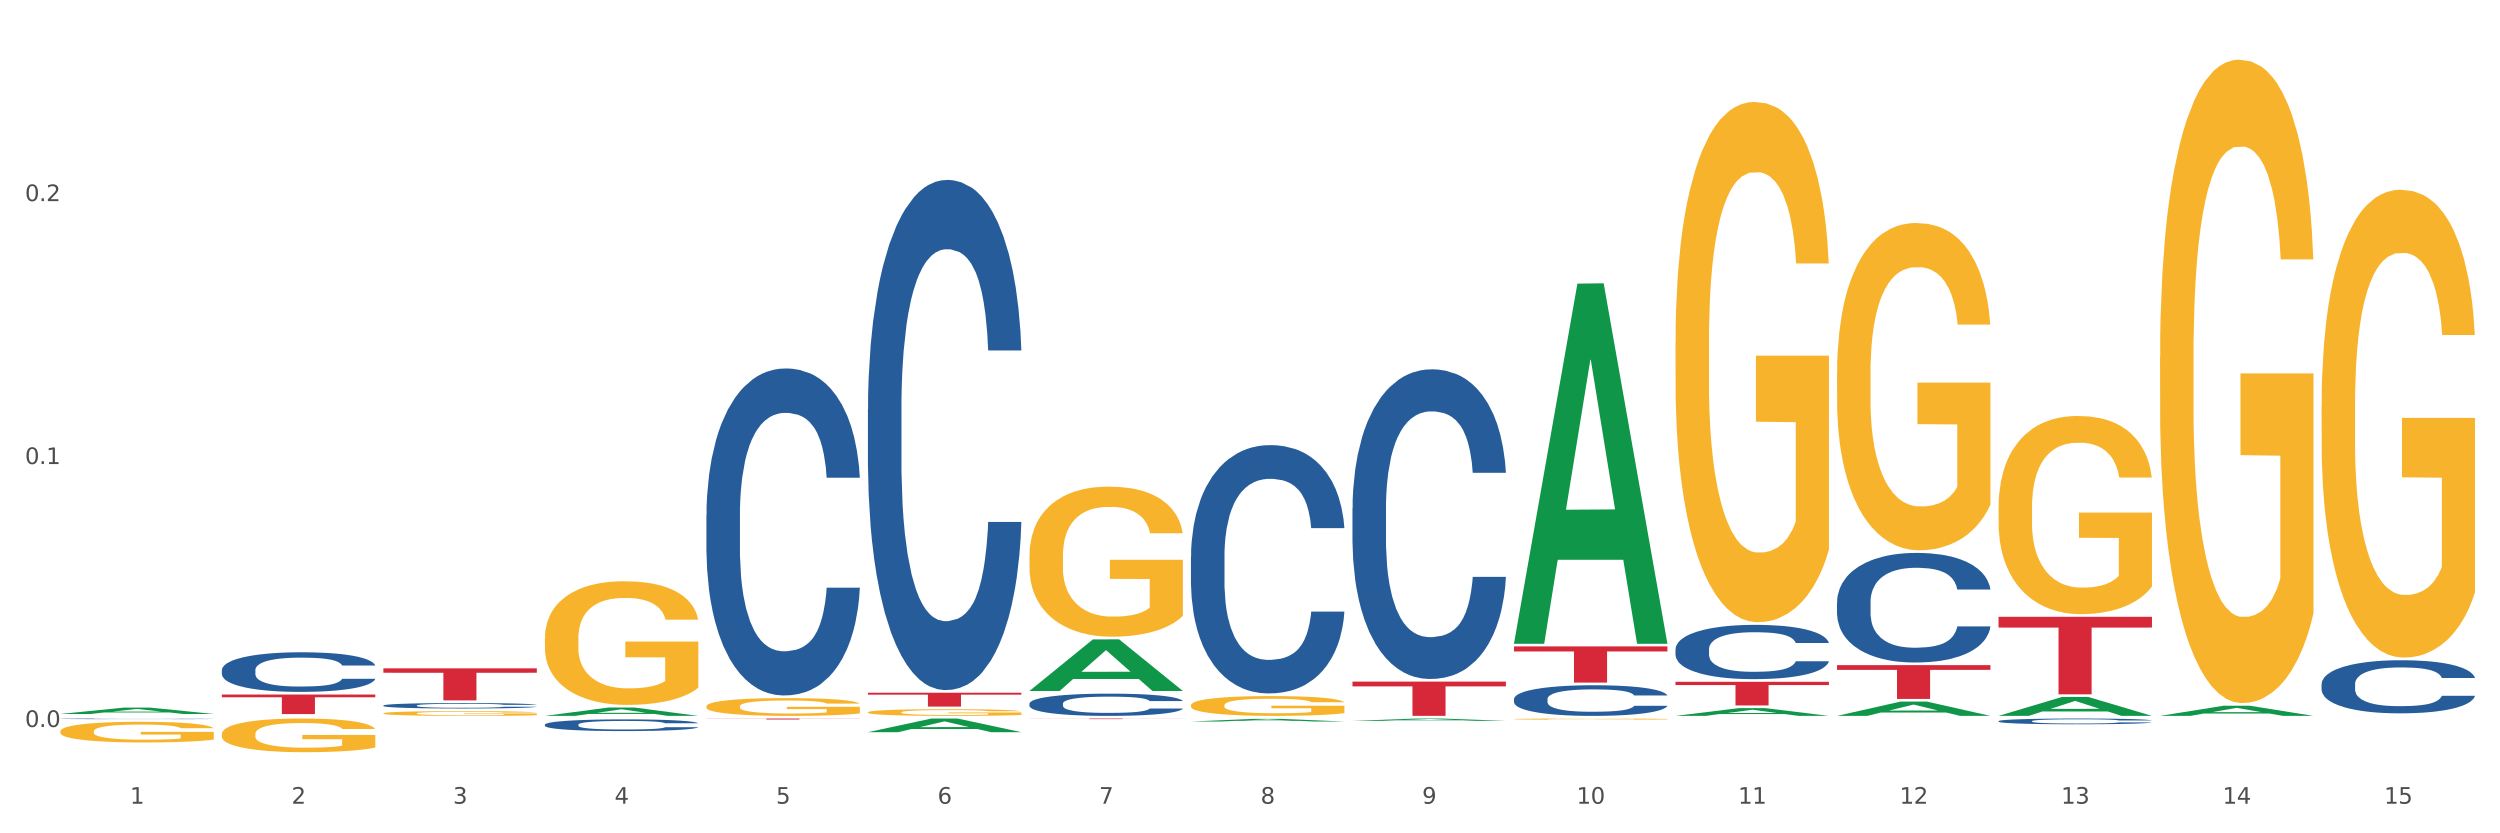 <?xml version="1.0" encoding="utf-8" standalone="no"?>
<!DOCTYPE svg PUBLIC "-//W3C//DTD SVG 1.1//EN"
  "http://www.w3.org/Graphics/SVG/1.1/DTD/svg11.dtd">
<svg xmlns:xlink="http://www.w3.org/1999/xlink" width="1080pt" height="360pt" viewBox="0 0 1080 360" xmlns="http://www.w3.org/2000/svg" version="1.1">
 <rect x="0" y="0" width="1080" height="360" fill="#333333" stroke="none"/>
 <defs>
  <style type="text/css">*{stroke-linejoin: round; stroke-linecap: butt}</style>
 </defs>
 <g id="figure_1">
  <g id="patch_1">
   <path d="M 0 360 
L 1080 360 
L 1080 0 
L 0 0 
z
" style="fill: #ffffff; stroke: #ffffff; stroke-linejoin: miter"/>
  </g>
  <g id="axes_1">
   <g id="matplotlib.axis_1">
    <g id="xtick_1">
     <g id="text_1">
      <!-- 1 -->
      <g style="fill: #4d4d4d" transform="translate(56.156 347.204) scale(0.096 -0.096)">
       <defs>
        <path id="DejaVuSans-31" d="M 794 531 
L 1825 531 
L 1825 4091 
L 703 3866 
L 703 4441 
L 1819 4666 
L 2450 4666 
L 2450 531 
L 3481 531 
L 3481 0 
L 794 0 
L 794 531 
z
" transform="scale(0.016)"/>
       </defs>
       <use xlink:href="#DejaVuSans-31"/>
      </g>
     </g>
    </g>
    <g id="xtick_2">
     <g id="text_2">
      <!-- 2 -->
      <g style="fill: #4d4d4d" transform="translate(125.931 347.204) scale(0.096 -0.096)">
       <defs>
        <path id="DejaVuSans-32" d="M 1228 531 
L 3431 531 
L 3431 0 
L 469 0 
L 469 531 
Q 828 903 1448 1529 
Q 2069 2156 2228 2338 
Q 2531 2678 2651 2914 
Q 2772 3150 2772 3378 
Q 2772 3750 2511 3984 
Q 2250 4219 1831 4219 
Q 1534 4219 1204 4116 
Q 875 4013 500 3803 
L 500 4441 
Q 881 4594 1212 4672 
Q 1544 4750 1819 4750 
Q 2544 4750 2975 4387 
Q 3406 4025 3406 3419 
Q 3406 3131 3298 2873 
Q 3191 2616 2906 2266 
Q 2828 2175 2409 1742 
Q 1991 1309 1228 531 
z
" transform="scale(0.016)"/>
       </defs>
       <use xlink:href="#DejaVuSans-32"/>
      </g>
     </g>
    </g>
    <g id="xtick_3">
     <g id="text_3">
      <!-- 3 -->
      <g style="fill: #4d4d4d" transform="translate(195.706 347.204) scale(0.096 -0.096)">
       <defs>
        <path id="DejaVuSans-33" d="M 2597 2516 
Q 3050 2419 3304 2112 
Q 3559 1806 3559 1356 
Q 3559 666 3084 287 
Q 2609 -91 1734 -91 
Q 1441 -91 1130 -33 
Q 819 25 488 141 
L 488 750 
Q 750 597 1062 519 
Q 1375 441 1716 441 
Q 2309 441 2620 675 
Q 2931 909 2931 1356 
Q 2931 1769 2642 2001 
Q 2353 2234 1838 2234 
L 1294 2234 
L 1294 2753 
L 1863 2753 
Q 2328 2753 2575 2939 
Q 2822 3125 2822 3475 
Q 2822 3834 2567 4026 
Q 2313 4219 1838 4219 
Q 1578 4219 1281 4162 
Q 984 4106 628 3988 
L 628 4550 
Q 988 4650 1302 4700 
Q 1616 4750 1894 4750 
Q 2613 4750 3031 4423 
Q 3450 4097 3450 3541 
Q 3450 3153 3228 2886 
Q 3006 2619 2597 2516 
z
" transform="scale(0.016)"/>
       </defs>
       <use xlink:href="#DejaVuSans-33"/>
      </g>
     </g>
    </g>
    <g id="xtick_4">
     <g id="text_4">
      <!-- 4 -->
      <g style="fill: #4d4d4d" transform="translate(265.48 347.204) scale(0.096 -0.096)">
       <defs>
        <path id="DejaVuSans-34" d="M 2419 4116 
L 825 1625 
L 2419 1625 
L 2419 4116 
z
M 2253 4666 
L 3047 4666 
L 3047 1625 
L 3713 1625 
L 3713 1100 
L 3047 1100 
L 3047 0 
L 2419 0 
L 2419 1100 
L 313 1100 
L 313 1709 
L 2253 4666 
z
" transform="scale(0.016)"/>
       </defs>
       <use xlink:href="#DejaVuSans-34"/>
      </g>
     </g>
    </g>
    <g id="xtick_5">
     <g id="text_5">
      <!-- 5 -->
      <g style="fill: #4d4d4d" transform="translate(335.255 347.204) scale(0.096 -0.096)">
       <defs>
        <path id="DejaVuSans-35" d="M 691 4666 
L 3169 4666 
L 3169 4134 
L 1269 4134 
L 1269 2991 
Q 1406 3038 1543 3061 
Q 1681 3084 1819 3084 
Q 2600 3084 3056 2656 
Q 3513 2228 3513 1497 
Q 3513 744 3044 326 
Q 2575 -91 1722 -91 
Q 1428 -91 1123 -41 
Q 819 9 494 109 
L 494 744 
Q 775 591 1075 516 
Q 1375 441 1709 441 
Q 2250 441 2565 725 
Q 2881 1009 2881 1497 
Q 2881 1984 2565 2268 
Q 2250 2553 1709 2553 
Q 1456 2553 1204 2497 
Q 953 2441 691 2322 
L 691 4666 
z
" transform="scale(0.016)"/>
       </defs>
       <use xlink:href="#DejaVuSans-35"/>
      </g>
     </g>
    </g>
    <g id="xtick_6">
     <g id="text_6">
      <!-- 6 -->
      <g style="fill: #4d4d4d" transform="translate(405.03 347.204) scale(0.096 -0.096)">
       <defs>
        <path id="DejaVuSans-36" d="M 2113 2584 
Q 1688 2584 1439 2293 
Q 1191 2003 1191 1497 
Q 1191 994 1439 701 
Q 1688 409 2113 409 
Q 2538 409 2786 701 
Q 3034 994 3034 1497 
Q 3034 2003 2786 2293 
Q 2538 2584 2113 2584 
z
M 3366 4563 
L 3366 3988 
Q 3128 4100 2886 4159 
Q 2644 4219 2406 4219 
Q 1781 4219 1451 3797 
Q 1122 3375 1075 2522 
Q 1259 2794 1537 2939 
Q 1816 3084 2150 3084 
Q 2853 3084 3261 2657 
Q 3669 2231 3669 1497 
Q 3669 778 3244 343 
Q 2819 -91 2113 -91 
Q 1303 -91 875 529 
Q 447 1150 447 2328 
Q 447 3434 972 4092 
Q 1497 4750 2381 4750 
Q 2619 4750 2861 4703 
Q 3103 4656 3366 4563 
z
" transform="scale(0.016)"/>
       </defs>
       <use xlink:href="#DejaVuSans-36"/>
      </g>
     </g>
    </g>
    <g id="xtick_7">
     <g id="text_7">
      <!-- 7 -->
      <g style="fill: #4d4d4d" transform="translate(474.805 347.204) scale(0.096 -0.096)">
       <defs>
        <path id="DejaVuSans-37" d="M 525 4666 
L 3525 4666 
L 3525 4397 
L 1831 0 
L 1172 0 
L 2766 4134 
L 525 4134 
L 525 4666 
z
" transform="scale(0.016)"/>
       </defs>
       <use xlink:href="#DejaVuSans-37"/>
      </g>
     </g>
    </g>
    <g id="xtick_8">
     <g id="text_8">
      <!-- 8 -->
      <g style="fill: #4d4d4d" transform="translate(544.58 347.204) scale(0.096 -0.096)">
       <defs>
        <path id="DejaVuSans-38" d="M 2034 2216 
Q 1584 2216 1326 1975 
Q 1069 1734 1069 1313 
Q 1069 891 1326 650 
Q 1584 409 2034 409 
Q 2484 409 2743 651 
Q 3003 894 3003 1313 
Q 3003 1734 2745 1975 
Q 2488 2216 2034 2216 
z
M 1403 2484 
Q 997 2584 770 2862 
Q 544 3141 544 3541 
Q 544 4100 942 4425 
Q 1341 4750 2034 4750 
Q 2731 4750 3128 4425 
Q 3525 4100 3525 3541 
Q 3525 3141 3298 2862 
Q 3072 2584 2669 2484 
Q 3125 2378 3379 2068 
Q 3634 1759 3634 1313 
Q 3634 634 3220 271 
Q 2806 -91 2034 -91 
Q 1263 -91 848 271 
Q 434 634 434 1313 
Q 434 1759 690 2068 
Q 947 2378 1403 2484 
z
M 1172 3481 
Q 1172 3119 1398 2916 
Q 1625 2713 2034 2713 
Q 2441 2713 2670 2916 
Q 2900 3119 2900 3481 
Q 2900 3844 2670 4047 
Q 2441 4250 2034 4250 
Q 1625 4250 1398 4047 
Q 1172 3844 1172 3481 
z
" transform="scale(0.016)"/>
       </defs>
       <use xlink:href="#DejaVuSans-38"/>
      </g>
     </g>
    </g>
    <g id="xtick_9">
     <g id="text_9">
      <!-- 9 -->
      <g style="fill: #4d4d4d" transform="translate(614.354 347.204) scale(0.096 -0.096)">
       <defs>
        <path id="DejaVuSans-39" d="M 703 97 
L 703 672 
Q 941 559 1184 500 
Q 1428 441 1663 441 
Q 2288 441 2617 861 
Q 2947 1281 2994 2138 
Q 2813 1869 2534 1725 
Q 2256 1581 1919 1581 
Q 1219 1581 811 2004 
Q 403 2428 403 3163 
Q 403 3881 828 4315 
Q 1253 4750 1959 4750 
Q 2769 4750 3195 4129 
Q 3622 3509 3622 2328 
Q 3622 1225 3098 567 
Q 2575 -91 1691 -91 
Q 1453 -91 1209 -44 
Q 966 3 703 97 
z
M 1959 2075 
Q 2384 2075 2632 2365 
Q 2881 2656 2881 3163 
Q 2881 3666 2632 3958 
Q 2384 4250 1959 4250 
Q 1534 4250 1286 3958 
Q 1038 3666 1038 3163 
Q 1038 2656 1286 2365 
Q 1534 2075 1959 2075 
z
" transform="scale(0.016)"/>
       </defs>
       <use xlink:href="#DejaVuSans-39"/>
      </g>
     </g>
    </g>
    <g id="xtick_10">
     <g id="text_10">
      <!-- 10 -->
      <g style="fill: #4d4d4d" transform="translate(681.075 347.204) scale(0.096 -0.096)">
       <defs>
        <path id="DejaVuSans-30" d="M 2034 4250 
Q 1547 4250 1301 3770 
Q 1056 3291 1056 2328 
Q 1056 1369 1301 889 
Q 1547 409 2034 409 
Q 2525 409 2770 889 
Q 3016 1369 3016 2328 
Q 3016 3291 2770 3770 
Q 2525 4250 2034 4250 
z
M 2034 4750 
Q 2819 4750 3233 4129 
Q 3647 3509 3647 2328 
Q 3647 1150 3233 529 
Q 2819 -91 2034 -91 
Q 1250 -91 836 529 
Q 422 1150 422 2328 
Q 422 3509 836 4129 
Q 1250 4750 2034 4750 
z
" transform="scale(0.016)"/>
       </defs>
       <use xlink:href="#DejaVuSans-31"/>
       <use xlink:href="#DejaVuSans-30" transform="translate(63.623 0)"/>
      </g>
     </g>
    </g>
    <g id="xtick_11">
     <g id="text_11">
      <!-- 11 -->
      <g style="fill: #4d4d4d" transform="translate(750.85 347.204) scale(0.096 -0.096)">
       <use xlink:href="#DejaVuSans-31"/>
       <use xlink:href="#DejaVuSans-31" transform="translate(63.623 0)"/>
      </g>
     </g>
    </g>
    <g id="xtick_12">
     <g id="text_12">
      <!-- 12 -->
      <g style="fill: #4d4d4d" transform="translate(820.625 347.204) scale(0.096 -0.096)">
       <use xlink:href="#DejaVuSans-31"/>
       <use xlink:href="#DejaVuSans-32" transform="translate(63.623 0)"/>
      </g>
     </g>
    </g>
    <g id="xtick_13">
     <g id="text_13">
      <!-- 13 -->
      <g style="fill: #4d4d4d" transform="translate(890.399 347.204) scale(0.096 -0.096)">
       <use xlink:href="#DejaVuSans-31"/>
       <use xlink:href="#DejaVuSans-33" transform="translate(63.623 0)"/>
      </g>
     </g>
    </g>
    <g id="xtick_14">
     <g id="text_14">
      <!-- 14 -->
      <g style="fill: #4d4d4d" transform="translate(960.174 347.204) scale(0.096 -0.096)">
       <use xlink:href="#DejaVuSans-31"/>
       <use xlink:href="#DejaVuSans-34" transform="translate(63.623 0)"/>
      </g>
     </g>
    </g>
    <g id="xtick_15">
     <g id="text_15">
      <!-- 15 -->
      <g style="fill: #4d4d4d" transform="translate(1029.949 347.204) scale(0.096 -0.096)">
       <use xlink:href="#DejaVuSans-31"/>
       <use xlink:href="#DejaVuSans-35" transform="translate(63.623 0)"/>
      </g>
     </g>
    </g>
    <g id="xtick_16"/>
    <g id="xtick_17"/>
    <g id="xtick_18"/>
    <g id="xtick_19"/>
    <g id="xtick_20"/>
    <g id="xtick_21"/>
    <g id="xtick_22"/>
    <g id="xtick_23"/>
    <g id="xtick_24"/>
    <g id="xtick_25"/>
    <g id="xtick_26"/>
    <g id="xtick_27"/>
    <g id="xtick_28"/>
    <g id="xtick_29"/>
   </g>
   <g id="matplotlib.axis_2">
    <g id="ytick_1">
     <g id="text_16">
      <!-- 0.0 -->
      <g style="fill: #4d4d4d" transform="translate(10.8 314.052) scale(0.096 -0.096)">
       <defs>
        <path id="DejaVuSans-2e" d="M 684 794 
L 1344 794 
L 1344 0 
L 684 0 
L 684 794 
z
" transform="scale(0.016)"/>
       </defs>
       <use xlink:href="#DejaVuSans-30"/>
       <use xlink:href="#DejaVuSans-2e" transform="translate(63.623 0)"/>
       <use xlink:href="#DejaVuSans-30" transform="translate(95.41 0)"/>
      </g>
     </g>
    </g>
    <g id="ytick_2">
     <g id="text_17">
      <!-- 0.1 -->
      <g style="fill: #4d4d4d" transform="translate(10.8 200.466) scale(0.096 -0.096)">
       <use xlink:href="#DejaVuSans-30"/>
       <use xlink:href="#DejaVuSans-2e" transform="translate(63.623 0)"/>
       <use xlink:href="#DejaVuSans-31" transform="translate(95.41 0)"/>
      </g>
     </g>
    </g>
    <g id="ytick_3">
     <g id="text_18">
      <!-- 0.2 -->
      <g style="fill: #4d4d4d" transform="translate(10.8 86.88) scale(0.096 -0.096)">
       <use xlink:href="#DejaVuSans-30"/>
       <use xlink:href="#DejaVuSans-2e" transform="translate(63.623 0)"/>
       <use xlink:href="#DejaVuSans-32" transform="translate(95.41 0)"/>
      </g>
     </g>
    </g>
    <g id="ytick_4"/>
    <g id="ytick_5"/>
    <g id="ytick_6"/>
   </g>
   <g id="PolyCollection_1">
    <path d="M 26.067 308.432 
L 26.135 308.429 
L 53.47 305.682 
L 64.814 305.68 
L 92.353 308.437 
L 79.233 308.437 
L 73.287 307.795 
L 45.064 307.795 
L 44.859 307.805 
L 39.119 308.437 
L 26.067 308.437 
L 26.067 308.432 
L 48.618 307.412 
L 69.734 307.409 
L 59.278 306.267 
L 59.142 306.262 
L 59.005 306.27 
L 48.55 307.409 
L 48.618 307.412 
L 26.067 308.432 
z
" clip-path="url(#pb7a6c1dd79)" style="fill: #109648"/>
    <path d="M 444.716 303.971 
L 444.794 303.962 
L 444.794 303.716 
L 445.029 303.382 
L 445.891 302.768 
L 446.988 302.302 
L 448.868 301.758 
L 449.887 301.53 
L 451.219 301.275 
L 453.961 300.862 
L 457.095 300.511 
L 459.289 300.318 
L 460.935 300.195 
L 464.617 299.975 
L 466.733 299.879 
L 468.927 299.8 
L 470.807 299.747 
L 473.941 299.686 
L 476.448 299.659 
L 479.347 299.65 
L 481.776 299.659 
L 484.989 299.694 
L 489.69 299.8 
L 491.492 299.861 
L 493.921 299.967 
L 496.428 300.107 
L 498.465 300.248 
L 500.816 300.45 
L 503.245 300.713 
L 505.595 301.047 
L 507.241 301.354 
L 508.573 301.679 
L 509.748 302.074 
L 510.61 302.504 
L 511.002 302.864 
L 496.663 302.864 
L 496.272 302.539 
L 495.488 302.188 
L 494.704 301.951 
L 493.843 301.758 
L 492.511 301.538 
L 491.335 301.398 
L 489.377 301.231 
L 487.574 301.126 
L 486.086 301.064 
L 484.284 301.012 
L 480.444 300.959 
L 477.702 300.959 
L 475.978 300.976 
L 473.863 301.02 
L 472.061 301.082 
L 469.945 301.187 
L 468.3 301.301 
L 466.654 301.451 
L 465.714 301.556 
L 464.304 301.749 
L 463.364 301.907 
L 462.11 302.179 
L 461.405 302.373 
L 460.151 302.873 
L 459.603 303.242 
L 459.368 303.497 
L 459.211 303.778 
L 459.211 305.147 
L 459.681 305.762 
L 460.073 306.026 
L 460.7 306.324 
L 461.875 306.71 
L 463.599 307.088 
L 465.401 307.36 
L 466.889 307.527 
L 468.3 307.65 
L 469.71 307.747 
L 471.434 307.834 
L 472.844 307.887 
L 474.96 307.94 
L 477.467 307.966 
L 479.426 307.966 
L 483.422 307.922 
L 485.224 307.878 
L 486.948 307.817 
L 488.828 307.72 
L 490.317 307.615 
L 491.179 307.536 
L 492.589 307.369 
L 493.686 307.193 
L 494.626 306.991 
L 495.253 306.816 
L 495.958 306.552 
L 496.507 306.254 
L 496.663 306.096 
L 511.002 306.096 
L 510.688 306.412 
L 510.14 306.719 
L 509.043 307.132 
L 508.181 307.369 
L 506.849 307.659 
L 505.439 307.905 
L 503.48 308.177 
L 501.678 308.379 
L 499.797 308.554 
L 497.76 308.713 
L 494.078 308.932 
L 492.746 308.994 
L 489.925 309.099 
L 487.731 309.16 
L 484.519 309.222 
L 481.228 309.257 
L 477.78 309.266 
L 474.725 309.248 
L 471.355 309.195 
L 469.24 309.143 
L 466.889 309.064 
L 464.147 308.941 
L 461.561 308.792 
L 459.133 308.616 
L 456.86 308.414 
L 454.745 308.186 
L 452.002 307.808 
L 449.965 307.439 
L 448.477 307.097 
L 447.458 306.807 
L 446.439 306.438 
L 445.891 306.184 
L 445.029 305.569 
L 444.716 304.998 
L 444.716 303.971 
z
" clip-path="url(#pb7a6c1dd79)" style="fill: #255c99"/>
    <path d="M 374.941 176.753 
L 375.019 176.551 
L 375.019 170.916 
L 375.254 163.267 
L 376.116 149.177 
L 377.213 138.509 
L 379.094 126.03 
L 380.112 120.796 
L 381.444 114.959 
L 384.186 105.499 
L 387.321 97.448 
L 389.514 93.019 
L 391.16 90.202 
L 394.842 85.169 
L 396.958 82.955 
L 399.152 81.144 
L 401.032 79.936 
L 404.166 78.527 
L 406.674 77.923 
L 409.573 77.722 
L 412.002 77.923 
L 415.214 78.728 
L 419.915 81.144 
L 421.717 82.553 
L 424.146 84.968 
L 426.653 88.189 
L 428.691 91.409 
L 431.041 96.039 
L 433.47 102.077 
L 435.821 109.726 
L 437.466 116.771 
L 438.798 124.218 
L 439.973 133.276 
L 440.835 143.139 
L 441.227 151.391 
L 426.888 151.391 
L 426.497 143.944 
L 425.713 135.893 
L 424.93 130.458 
L 424.068 126.03 
L 422.736 120.998 
L 421.561 117.777 
L 419.602 113.953 
L 417.8 111.537 
L 416.311 110.128 
L 414.509 108.921 
L 410.67 107.713 
L 407.927 107.713 
L 406.203 108.116 
L 404.088 109.122 
L 402.286 110.531 
L 400.17 112.946 
L 398.525 115.563 
L 396.88 118.985 
L 395.939 121.4 
L 394.529 125.828 
L 393.589 129.452 
L 392.335 135.691 
L 391.63 140.119 
L 390.376 151.593 
L 389.828 160.046 
L 389.593 165.884 
L 389.436 172.325 
L 389.436 203.725 
L 389.906 217.814 
L 390.298 223.853 
L 390.925 230.696 
L 392.1 239.553 
L 393.824 248.208 
L 395.626 254.448 
L 397.115 258.272 
L 398.525 261.09 
L 399.935 263.304 
L 401.659 265.317 
L 403.069 266.525 
L 405.185 267.732 
L 407.692 268.336 
L 409.651 268.336 
L 413.647 267.33 
L 415.449 266.323 
L 417.173 264.914 
L 419.053 262.7 
L 420.542 260.285 
L 421.404 258.473 
L 422.814 254.649 
L 423.911 250.623 
L 424.851 245.994 
L 425.478 241.968 
L 426.183 235.93 
L 426.732 229.086 
L 426.888 225.463 
L 441.227 225.463 
L 440.914 232.709 
L 440.365 239.754 
L 439.268 249.214 
L 438.406 254.649 
L 437.074 261.291 
L 435.664 266.927 
L 433.705 273.167 
L 431.903 277.796 
L 430.023 281.822 
L 427.985 285.445 
L 424.303 290.477 
L 422.971 291.886 
L 420.15 294.301 
L 417.956 295.71 
L 414.744 297.119 
L 411.453 297.925 
L 408.006 298.126 
L 404.95 297.723 
L 401.581 296.516 
L 399.465 295.308 
L 397.115 293.496 
L 394.372 290.678 
L 391.787 287.257 
L 389.358 283.231 
L 387.086 278.601 
L 384.97 273.368 
L 382.228 264.713 
L 380.191 256.259 
L 378.702 248.409 
L 377.683 241.767 
L 376.665 233.313 
L 376.116 227.476 
L 375.254 213.386 
L 374.941 200.303 
L 374.941 176.753 
z
" clip-path="url(#pb7a6c1dd79)" style="fill: #255c99"/>
    <path d="M 305.166 222.647 
L 305.244 222.518 
L 305.244 218.906 
L 305.48 214.003 
L 306.341 204.972 
L 307.438 198.134 
L 309.319 190.134 
L 310.337 186.78 
L 311.669 183.038 
L 314.412 176.975 
L 317.546 171.814 
L 319.74 168.975 
L 321.385 167.169 
L 325.068 163.944 
L 327.183 162.524 
L 329.377 161.363 
L 331.257 160.589 
L 334.392 159.686 
L 336.899 159.299 
L 339.798 159.17 
L 342.227 159.299 
L 345.439 159.815 
L 350.14 161.363 
L 351.942 162.266 
L 354.371 163.815 
L 356.879 165.879 
L 358.916 167.943 
L 361.266 170.911 
L 363.695 174.781 
L 366.046 179.684 
L 367.691 184.2 
L 369.023 188.973 
L 370.199 194.779 
L 371.06 201.101 
L 371.452 206.391 
L 357.114 206.391 
L 356.722 201.617 
L 355.938 196.456 
L 355.155 192.973 
L 354.293 190.134 
L 352.961 186.909 
L 351.786 184.845 
L 349.827 182.393 
L 348.025 180.845 
L 346.536 179.942 
L 344.734 179.168 
L 340.895 178.394 
L 338.152 178.394 
L 336.429 178.652 
L 334.313 179.297 
L 332.511 180.2 
L 330.396 181.748 
L 328.75 183.425 
L 327.105 185.619 
L 326.165 187.167 
L 324.754 190.005 
L 323.814 192.328 
L 322.56 196.327 
L 321.855 199.166 
L 320.602 206.52 
L 320.053 211.939 
L 319.818 215.68 
L 319.661 219.809 
L 319.661 239.936 
L 320.131 248.967 
L 320.523 252.838 
L 321.15 257.224 
L 322.325 262.901 
L 324.049 268.449 
L 325.851 272.448 
L 327.34 274.9 
L 328.75 276.706 
L 330.161 278.125 
L 331.884 279.415 
L 333.295 280.19 
L 335.41 280.964 
L 337.917 281.351 
L 339.876 281.351 
L 343.872 280.706 
L 345.674 280.061 
L 347.398 279.157 
L 349.278 277.738 
L 350.767 276.19 
L 351.629 275.029 
L 353.039 272.577 
L 354.136 269.997 
L 355.077 267.03 
L 355.703 264.449 
L 356.409 260.579 
L 356.957 256.192 
L 357.114 253.87 
L 371.452 253.87 
L 371.139 258.514 
L 370.59 263.03 
L 369.493 269.094 
L 368.631 272.577 
L 367.3 276.835 
L 365.889 280.448 
L 363.93 284.447 
L 362.128 287.415 
L 360.248 289.995 
L 358.211 292.317 
L 354.528 295.543 
L 353.196 296.446 
L 350.375 297.994 
L 348.182 298.897 
L 344.969 299.8 
L 341.678 300.316 
L 338.231 300.445 
L 335.175 300.187 
L 331.806 299.413 
L 329.69 298.639 
L 327.34 297.478 
L 324.598 295.672 
L 322.012 293.478 
L 319.583 290.898 
L 317.311 287.931 
L 315.195 284.576 
L 312.453 279.028 
L 310.416 273.61 
L 308.927 268.578 
L 307.908 264.32 
L 306.89 258.901 
L 306.341 255.16 
L 305.48 246.129 
L 305.166 237.742 
L 305.166 222.647 
z
" clip-path="url(#pb7a6c1dd79)" style="fill: #255c99"/>
    <path d="M 235.391 313.04 
L 235.47 313.036 
L 235.47 312.906 
L 235.705 312.731 
L 236.567 312.408 
L 237.664 312.163 
L 239.544 311.877 
L 240.563 311.757 
L 241.895 311.623 
L 244.637 311.406 
L 247.771 311.221 
L 249.965 311.119 
L 251.61 311.055 
L 255.293 310.939 
L 257.408 310.888 
L 259.602 310.847 
L 261.483 310.819 
L 264.617 310.787 
L 267.124 310.773 
L 270.023 310.768 
L 272.452 310.773 
L 275.664 310.791 
L 280.366 310.847 
L 282.168 310.879 
L 284.597 310.935 
L 287.104 311.009 
L 289.141 311.082 
L 291.492 311.189 
L 293.921 311.327 
L 296.271 311.503 
L 297.916 311.664 
L 299.248 311.835 
L 300.424 312.043 
L 301.286 312.269 
L 301.677 312.459 
L 287.339 312.459 
L 286.947 312.288 
L 286.164 312.103 
L 285.38 311.978 
L 284.518 311.877 
L 283.186 311.761 
L 282.011 311.687 
L 280.052 311.6 
L 278.25 311.544 
L 276.761 311.512 
L 274.959 311.484 
L 271.12 311.456 
L 268.378 311.456 
L 266.654 311.466 
L 264.538 311.489 
L 262.736 311.521 
L 260.621 311.577 
L 258.975 311.637 
L 257.33 311.715 
L 256.39 311.77 
L 254.979 311.872 
L 254.039 311.955 
L 252.786 312.098 
L 252.08 312.2 
L 250.827 312.463 
L 250.278 312.657 
L 250.043 312.791 
L 249.887 312.939 
L 249.887 313.659 
L 250.357 313.982 
L 250.748 314.121 
L 251.375 314.278 
L 252.551 314.481 
L 254.274 314.68 
L 256.076 314.823 
L 257.565 314.911 
L 258.975 314.975 
L 260.386 315.026 
L 262.109 315.072 
L 263.52 315.1 
L 265.635 315.128 
L 268.143 315.141 
L 270.101 315.141 
L 274.097 315.118 
L 275.899 315.095 
L 277.623 315.063 
L 279.504 315.012 
L 280.992 314.957 
L 281.854 314.915 
L 283.265 314.827 
L 284.362 314.735 
L 285.302 314.629 
L 285.929 314.536 
L 286.634 314.398 
L 287.182 314.241 
L 287.339 314.158 
L 301.677 314.158 
L 301.364 314.324 
L 300.816 314.486 
L 299.719 314.703 
L 298.857 314.827 
L 297.525 314.98 
L 296.114 315.109 
L 294.156 315.252 
L 292.353 315.358 
L 290.473 315.451 
L 288.436 315.534 
L 284.753 315.649 
L 283.421 315.682 
L 280.601 315.737 
L 278.407 315.769 
L 275.194 315.802 
L 271.904 315.82 
L 268.456 315.825 
L 265.4 315.816 
L 262.031 315.788 
L 259.916 315.76 
L 257.565 315.719 
L 254.823 315.654 
L 252.237 315.575 
L 249.808 315.483 
L 247.536 315.377 
L 245.42 315.257 
L 242.678 315.058 
L 240.641 314.864 
L 239.152 314.684 
L 238.134 314.532 
L 237.115 314.338 
L 236.567 314.204 
L 235.705 313.881 
L 235.391 313.581 
L 235.391 313.04 
z
" clip-path="url(#pb7a6c1dd79)" style="fill: #255c99"/>
    <path d="M 165.617 304.772 
L 165.695 304.77 
L 165.695 304.71 
L 165.93 304.628 
L 166.792 304.477 
L 167.889 304.362 
L 169.769 304.228 
L 170.788 304.172 
L 172.12 304.11 
L 174.862 304.008 
L 177.996 303.922 
L 180.19 303.874 
L 181.835 303.844 
L 185.518 303.79 
L 187.634 303.766 
L 189.827 303.747 
L 191.708 303.734 
L 194.842 303.719 
L 197.349 303.712 
L 200.248 303.71 
L 202.677 303.712 
L 205.89 303.721 
L 210.591 303.747 
L 212.393 303.762 
L 214.822 303.788 
L 217.329 303.822 
L 219.366 303.857 
L 221.717 303.907 
L 224.146 303.971 
L 226.496 304.053 
L 228.142 304.129 
L 229.474 304.209 
L 230.649 304.306 
L 231.511 304.412 
L 231.903 304.5 
L 217.564 304.5 
L 217.172 304.42 
L 216.389 304.334 
L 215.605 304.276 
L 214.743 304.228 
L 213.411 304.174 
L 212.236 304.14 
L 210.277 304.099 
L 208.475 304.073 
L 206.987 304.058 
L 205.184 304.045 
L 201.345 304.032 
L 198.603 304.032 
L 196.879 304.036 
L 194.764 304.047 
L 192.962 304.062 
L 190.846 304.088 
L 189.201 304.116 
L 187.555 304.153 
L 186.615 304.179 
L 185.205 304.226 
L 184.264 304.265 
L 183.011 304.332 
L 182.306 304.379 
L 181.052 304.502 
L 180.504 304.593 
L 180.268 304.656 
L 180.112 304.725 
L 180.112 305.061 
L 180.582 305.213 
L 180.974 305.277 
L 181.6 305.351 
L 182.776 305.446 
L 184.499 305.539 
L 186.302 305.605 
L 187.79 305.646 
L 189.201 305.677 
L 190.611 305.7 
L 192.335 305.722 
L 193.745 305.735 
L 195.861 305.748 
L 198.368 305.754 
L 200.327 305.754 
L 204.323 305.744 
L 206.125 305.733 
L 207.848 305.718 
L 209.729 305.694 
L 211.218 305.668 
L 212.079 305.649 
L 213.49 305.608 
L 214.587 305.564 
L 215.527 305.515 
L 216.154 305.472 
L 216.859 305.407 
L 217.407 305.333 
L 217.564 305.295 
L 231.903 305.295 
L 231.589 305.372 
L 231.041 305.448 
L 229.944 305.549 
L 229.082 305.608 
L 227.75 305.679 
L 226.34 305.739 
L 224.381 305.806 
L 222.579 305.856 
L 220.698 305.899 
L 218.661 305.938 
L 214.979 305.992 
L 213.647 306.007 
L 210.826 306.033 
L 208.632 306.048 
L 205.42 306.063 
L 202.129 306.072 
L 198.681 306.074 
L 195.625 306.07 
L 192.256 306.057 
L 190.141 306.044 
L 187.79 306.024 
L 185.048 305.994 
L 182.462 305.957 
L 180.033 305.914 
L 177.761 305.864 
L 175.646 305.808 
L 172.903 305.716 
L 170.866 305.625 
L 169.377 305.541 
L 168.359 305.469 
L 167.34 305.379 
L 166.792 305.316 
L 165.93 305.165 
L 165.617 305.025 
L 165.617 304.772 
z
" clip-path="url(#pb7a6c1dd79)" style="fill: #255c99"/>
    <path d="M 95.842 289.471 
L 95.92 289.455 
L 95.92 289.018 
L 96.155 288.424 
L 97.017 287.33 
L 98.114 286.502 
L 99.994 285.533 
L 101.013 285.127 
L 102.345 284.673 
L 105.087 283.939 
L 108.221 283.314 
L 110.415 282.97 
L 112.061 282.751 
L 115.743 282.361 
L 117.859 282.189 
L 120.053 282.048 
L 121.933 281.954 
L 125.067 281.845 
L 127.574 281.798 
L 130.473 281.782 
L 132.902 281.798 
L 136.115 281.861 
L 140.816 282.048 
L 142.618 282.157 
L 145.047 282.345 
L 147.554 282.595 
L 149.591 282.845 
L 151.942 283.204 
L 154.371 283.673 
L 156.722 284.267 
L 158.367 284.814 
L 159.699 285.392 
L 160.874 286.095 
L 161.736 286.861 
L 162.128 287.502 
L 147.789 287.502 
L 147.398 286.924 
L 146.614 286.299 
L 145.831 285.877 
L 144.969 285.533 
L 143.637 285.142 
L 142.461 284.892 
L 140.503 284.595 
L 138.7 284.408 
L 137.212 284.298 
L 135.41 284.205 
L 131.57 284.111 
L 128.828 284.111 
L 127.104 284.142 
L 124.989 284.22 
L 123.187 284.33 
L 121.071 284.517 
L 119.426 284.72 
L 117.78 284.986 
L 116.84 285.173 
L 115.43 285.517 
L 114.49 285.799 
L 113.236 286.283 
L 112.531 286.627 
L 111.277 287.518 
L 110.729 288.174 
L 110.494 288.627 
L 110.337 289.127 
L 110.337 291.565 
L 110.807 292.659 
L 111.199 293.128 
L 111.826 293.659 
L 113.001 294.347 
L 114.725 295.019 
L 116.527 295.503 
L 118.015 295.8 
L 119.426 296.019 
L 120.836 296.191 
L 122.56 296.347 
L 123.97 296.441 
L 126.086 296.534 
L 128.593 296.581 
L 130.552 296.581 
L 134.548 296.503 
L 136.35 296.425 
L 138.074 296.316 
L 139.954 296.144 
L 141.443 295.956 
L 142.305 295.815 
L 143.715 295.519 
L 144.812 295.206 
L 145.752 294.847 
L 146.379 294.534 
L 147.084 294.065 
L 147.633 293.534 
L 147.789 293.253 
L 162.128 293.253 
L 161.814 293.815 
L 161.266 294.362 
L 160.169 295.097 
L 159.307 295.519 
L 157.975 296.034 
L 156.565 296.472 
L 154.606 296.956 
L 152.804 297.316 
L 150.923 297.628 
L 148.886 297.91 
L 145.204 298.3 
L 143.872 298.41 
L 141.051 298.597 
L 138.857 298.706 
L 135.645 298.816 
L 132.354 298.878 
L 128.906 298.894 
L 125.851 298.863 
L 122.482 298.769 
L 120.366 298.675 
L 118.015 298.535 
L 115.273 298.316 
L 112.688 298.05 
L 110.259 297.738 
L 107.986 297.378 
L 105.871 296.972 
L 103.129 296.3 
L 101.091 295.644 
L 99.603 295.034 
L 98.584 294.518 
L 97.566 293.862 
L 97.017 293.409 
L 96.155 292.315 
L 95.842 291.299 
L 95.842 289.471 
z
" clip-path="url(#pb7a6c1dd79)" style="fill: #255c99"/>
    <path d="M 26.067 310.528 
L 26.145 310.528 
L 26.145 310.521 
L 26.38 310.511 
L 27.242 310.493 
L 28.339 310.48 
L 30.22 310.465 
L 31.238 310.458 
L 32.57 310.451 
L 35.313 310.439 
L 38.447 310.429 
L 40.641 310.423 
L 42.286 310.42 
L 45.968 310.414 
L 48.084 310.411 
L 50.278 310.409 
L 52.158 310.407 
L 55.292 310.405 
L 57.8 310.405 
L 60.699 310.404 
L 63.128 310.405 
L 66.34 310.406 
L 71.041 310.409 
L 72.843 310.41 
L 75.272 310.413 
L 77.78 310.417 
L 79.817 310.421 
L 82.167 310.427 
L 84.596 310.435 
L 86.947 310.444 
L 88.592 310.453 
L 89.924 310.462 
L 91.099 310.474 
L 91.961 310.486 
L 92.353 310.496 
L 78.015 310.496 
L 77.623 310.487 
L 76.839 310.477 
L 76.056 310.47 
L 75.194 310.465 
L 73.862 310.458 
L 72.687 310.454 
L 70.728 310.449 
L 68.926 310.446 
L 67.437 310.445 
L 65.635 310.443 
L 61.796 310.442 
L 59.053 310.442 
L 57.33 310.442 
L 55.214 310.443 
L 53.412 310.445 
L 51.296 310.448 
L 49.651 310.451 
L 48.006 310.456 
L 47.065 310.459 
L 45.655 310.464 
L 44.715 310.469 
L 43.461 310.477 
L 42.756 310.482 
L 41.502 310.496 
L 40.954 310.507 
L 40.719 310.514 
L 40.562 310.522 
L 40.562 310.561 
L 41.032 310.579 
L 41.424 310.587 
L 42.051 310.595 
L 43.226 310.606 
L 44.95 310.617 
L 46.752 310.625 
L 48.241 310.629 
L 49.651 310.633 
L 51.061 310.636 
L 52.785 310.638 
L 54.195 310.64 
L 56.311 310.641 
L 58.818 310.642 
L 60.777 310.642 
L 64.773 310.641 
L 66.575 310.64 
L 68.299 310.638 
L 70.179 310.635 
L 71.668 310.632 
L 72.53 310.63 
L 73.94 310.625 
L 75.037 310.62 
L 75.977 310.614 
L 76.604 310.609 
L 77.309 310.602 
L 77.858 310.593 
L 78.015 310.589 
L 92.353 310.589 
L 92.04 310.598 
L 91.491 310.606 
L 90.394 310.618 
L 89.532 310.625 
L 88.2 310.633 
L 86.79 310.64 
L 84.831 310.648 
L 83.029 310.654 
L 81.149 310.659 
L 79.112 310.663 
L 75.429 310.67 
L 74.097 310.671 
L 71.276 310.674 
L 69.082 310.676 
L 65.87 310.678 
L 62.579 310.679 
L 59.132 310.679 
L 56.076 310.679 
L 52.707 310.677 
L 50.591 310.676 
L 48.241 310.673 
L 45.498 310.67 
L 42.913 310.666 
L 40.484 310.661 
L 38.212 310.655 
L 36.096 310.648 
L 33.354 310.638 
L 31.317 310.627 
L 29.828 310.617 
L 28.809 310.609 
L 27.791 310.598 
L 27.242 310.591 
L 26.38 310.573 
L 26.067 310.557 
L 26.067 310.528 
z
" clip-path="url(#pb7a6c1dd79)" style="fill: #255c99"/>
    <path d="M 95.842 300.033 
L 162.128 300.033 
L 162.128 301.205 
L 136.053 301.213 
L 136.053 308.467 
L 121.759 308.467 
L 121.759 301.213 
L 95.842 301.205 
L 95.842 300.041 
L 95.842 300.033 
z
" clip-path="url(#pb7a6c1dd79)" style="fill: #d62839"/>
    <path d="M 165.617 288.706 
L 231.903 288.706 
L 231.903 290.633 
L 205.828 290.646 
L 205.828 302.572 
L 191.534 302.572 
L 191.534 290.646 
L 165.617 290.633 
L 165.617 288.719 
L 165.617 288.706 
z
" clip-path="url(#pb7a6c1dd79)" style="fill: #d62839"/>
    <path d="M 305.166 310.404 
L 371.452 310.404 
L 371.452 310.463 
L 345.378 310.463 
L 345.378 310.824 
L 331.084 310.824 
L 331.084 310.463 
L 305.166 310.463 
L 305.166 310.405 
L 305.166 310.404 
z
" clip-path="url(#pb7a6c1dd79)" style="fill: #d62839"/>
    <path d="M 374.941 299.264 
L 441.227 299.264 
L 441.227 300.095 
L 415.152 300.1 
L 415.152 305.238 
L 400.858 305.238 
L 400.858 300.1 
L 374.941 300.095 
L 374.941 299.27 
L 374.941 299.264 
z
" clip-path="url(#pb7a6c1dd79)" style="fill: #d62839"/>
    <path d="M 444.716 310.404 
L 511.002 310.404 
L 511.002 310.44 
L 484.927 310.44 
L 484.927 310.661 
L 470.633 310.661 
L 470.633 310.44 
L 444.716 310.44 
L 444.716 310.405 
L 444.716 310.404 
z
" clip-path="url(#pb7a6c1dd79)" style="fill: #d62839"/>
    <path d="M 584.265 294.464 
L 650.551 294.464 
L 650.551 296.521 
L 624.477 296.535 
L 624.477 309.266 
L 610.183 309.266 
L 610.183 296.535 
L 584.265 296.521 
L 584.265 294.478 
L 584.265 294.464 
z
" clip-path="url(#pb7a6c1dd79)" style="fill: #d62839"/>
    <path d="M 654.04 279.25 
L 720.326 279.25 
L 720.326 281.423 
L 694.251 281.438 
L 694.251 294.889 
L 679.958 294.889 
L 679.958 281.438 
L 654.04 281.423 
L 654.04 279.264 
L 654.04 279.25 
z
" clip-path="url(#pb7a6c1dd79)" style="fill: #d62839"/>
    <path d="M 723.815 294.526 
L 790.101 294.526 
L 790.101 295.948 
L 764.026 295.958 
L 764.026 304.764 
L 749.732 304.764 
L 749.732 295.958 
L 723.815 295.948 
L 723.815 294.535 
L 723.815 294.526 
z
" clip-path="url(#pb7a6c1dd79)" style="fill: #d62839"/>
    <path d="M 514.49 240.489 
L 514.569 240.391 
L 514.569 237.648 
L 514.804 233.925 
L 515.666 227.066 
L 516.763 221.874 
L 518.643 215.799 
L 519.662 213.252 
L 520.994 210.41 
L 523.736 205.806 
L 526.87 201.887 
L 529.064 199.731 
L 530.709 198.359 
L 534.392 195.91 
L 536.507 194.832 
L 538.701 193.951 
L 540.582 193.363 
L 543.716 192.677 
L 546.223 192.383 
L 549.122 192.285 
L 551.551 192.383 
L 554.764 192.775 
L 559.465 193.951 
L 561.267 194.636 
L 563.696 195.812 
L 566.203 197.38 
L 568.24 198.947 
L 570.591 201.201 
L 573.02 204.14 
L 575.37 207.863 
L 577.016 211.292 
L 578.348 214.917 
L 579.523 219.326 
L 580.385 224.127 
L 580.777 228.144 
L 566.438 228.144 
L 566.046 224.519 
L 565.263 220.6 
L 564.479 217.955 
L 563.617 215.799 
L 562.285 213.35 
L 561.11 211.782 
L 559.151 209.921 
L 557.349 208.745 
L 555.86 208.059 
L 554.058 207.471 
L 550.219 206.883 
L 547.477 206.883 
L 545.753 207.079 
L 543.638 207.569 
L 541.835 208.255 
L 539.72 209.431 
L 538.075 210.704 
L 536.429 212.37 
L 535.489 213.546 
L 534.079 215.701 
L 533.138 217.465 
L 531.885 220.502 
L 531.18 222.657 
L 529.926 228.242 
L 529.377 232.357 
L 529.142 235.198 
L 528.986 238.334 
L 528.986 253.618 
L 529.456 260.476 
L 529.848 263.415 
L 530.474 266.747 
L 531.65 271.058 
L 533.373 275.271 
L 535.175 278.308 
L 536.664 280.169 
L 538.075 281.541 
L 539.485 282.619 
L 541.209 283.598 
L 542.619 284.186 
L 544.734 284.774 
L 547.242 285.068 
L 549.201 285.068 
L 553.197 284.578 
L 554.999 284.088 
L 556.722 283.402 
L 558.603 282.325 
L 560.092 281.149 
L 560.953 280.267 
L 562.364 278.406 
L 563.461 276.446 
L 564.401 274.193 
L 565.028 272.233 
L 565.733 269.294 
L 566.281 265.963 
L 566.438 264.199 
L 580.777 264.199 
L 580.463 267.726 
L 579.915 271.156 
L 578.818 275.76 
L 577.956 278.406 
L 576.624 281.639 
L 575.214 284.382 
L 573.255 287.42 
L 571.453 289.673 
L 569.572 291.632 
L 567.535 293.396 
L 563.852 295.845 
L 562.52 296.531 
L 559.7 297.707 
L 557.506 298.393 
L 554.293 299.079 
L 551.003 299.471 
L 547.555 299.569 
L 544.499 299.373 
L 541.13 298.785 
L 539.015 298.197 
L 536.664 297.315 
L 533.922 295.943 
L 531.336 294.278 
L 528.907 292.318 
L 526.635 290.065 
L 524.52 287.517 
L 521.777 283.305 
L 519.74 279.19 
L 518.251 275.368 
L 517.233 272.135 
L 516.214 268.02 
L 515.666 265.179 
L 514.804 258.321 
L 514.49 251.952 
L 514.49 240.489 
z
" clip-path="url(#pb7a6c1dd79)" style="fill: #255c99"/>
    <path d="M 584.265 219.652 
L 584.344 219.53 
L 584.344 216.109 
L 584.579 211.467 
L 585.441 202.914 
L 586.537 196.439 
L 588.418 188.864 
L 589.437 185.687 
L 590.769 182.144 
L 593.511 176.402 
L 596.645 171.515 
L 598.839 168.827 
L 600.484 167.116 
L 604.167 164.062 
L 606.282 162.718 
L 608.476 161.618 
L 610.357 160.885 
L 613.491 160.03 
L 615.998 159.664 
L 618.897 159.541 
L 621.326 159.664 
L 624.538 160.152 
L 629.239 161.618 
L 631.042 162.474 
L 633.471 163.94 
L 635.978 165.895 
L 638.015 167.849 
L 640.366 170.66 
L 642.794 174.325 
L 645.145 178.968 
L 646.79 183.244 
L 648.122 187.764 
L 649.298 193.262 
L 650.16 199.249 
L 650.551 204.258 
L 636.213 204.258 
L 635.821 199.738 
L 635.038 194.851 
L 634.254 191.552 
L 633.392 188.864 
L 632.06 185.809 
L 630.885 183.855 
L 628.926 181.533 
L 627.124 180.067 
L 625.635 179.212 
L 623.833 178.479 
L 619.994 177.746 
L 617.252 177.746 
L 615.528 177.99 
L 613.412 178.601 
L 611.61 179.456 
L 609.495 180.922 
L 607.849 182.511 
L 606.204 184.588 
L 605.264 186.054 
L 603.853 188.742 
L 602.913 190.941 
L 601.659 194.728 
L 600.954 197.416 
L 599.701 204.38 
L 599.152 209.512 
L 598.917 213.055 
L 598.76 216.965 
L 598.76 236.024 
L 599.231 244.577 
L 599.622 248.242 
L 600.249 252.396 
L 601.424 257.772 
L 603.148 263.025 
L 604.95 266.813 
L 606.439 269.134 
L 607.849 270.845 
L 609.26 272.189 
L 610.983 273.41 
L 612.394 274.143 
L 614.509 274.876 
L 617.017 275.243 
L 618.975 275.243 
L 622.971 274.632 
L 624.773 274.021 
L 626.497 273.166 
L 628.378 271.822 
L 629.866 270.356 
L 630.728 269.256 
L 632.139 266.935 
L 633.235 264.491 
L 634.176 261.681 
L 634.802 259.238 
L 635.508 255.572 
L 636.056 251.418 
L 636.213 249.219 
L 650.551 249.219 
L 650.238 253.618 
L 649.689 257.894 
L 648.592 263.636 
L 647.731 266.935 
L 646.399 270.967 
L 644.988 274.388 
L 643.029 278.175 
L 641.227 280.985 
L 639.347 283.429 
L 637.31 285.628 
L 633.627 288.682 
L 632.295 289.538 
L 629.475 291.004 
L 627.281 291.859 
L 624.068 292.714 
L 620.777 293.203 
L 617.33 293.325 
L 614.274 293.081 
L 610.905 292.348 
L 608.79 291.615 
L 606.439 290.515 
L 603.697 288.805 
L 601.111 286.728 
L 598.682 284.284 
L 596.41 281.474 
L 594.294 278.297 
L 591.552 273.044 
L 589.515 267.912 
L 588.026 263.147 
L 587.008 259.116 
L 585.989 253.984 
L 585.441 250.441 
L 584.579 241.889 
L 584.265 233.947 
L 584.265 219.652 
z
" clip-path="url(#pb7a6c1dd79)" style="fill: #255c99"/>
    <path d="M 654.04 301.976 
L 654.118 301.964 
L 654.118 301.625 
L 654.353 301.166 
L 655.215 300.32 
L 656.312 299.679 
L 658.193 298.929 
L 659.211 298.615 
L 660.543 298.264 
L 663.286 297.696 
L 666.42 297.213 
L 668.614 296.947 
L 670.259 296.778 
L 673.942 296.475 
L 676.057 296.342 
L 678.251 296.233 
L 680.131 296.161 
L 683.265 296.076 
L 685.773 296.04 
L 688.672 296.028 
L 691.101 296.04 
L 694.313 296.088 
L 699.014 296.233 
L 700.816 296.318 
L 703.245 296.463 
L 705.753 296.657 
L 707.79 296.85 
L 710.14 297.128 
L 712.569 297.491 
L 714.92 297.95 
L 716.565 298.373 
L 717.897 298.821 
L 719.072 299.365 
L 719.934 299.957 
L 720.326 300.453 
L 705.988 300.453 
L 705.596 300.005 
L 704.812 299.522 
L 704.029 299.195 
L 703.167 298.929 
L 701.835 298.627 
L 700.66 298.434 
L 698.701 298.204 
L 696.899 298.059 
L 695.41 297.974 
L 693.608 297.902 
L 689.769 297.829 
L 687.026 297.829 
L 685.303 297.853 
L 683.187 297.914 
L 681.385 297.999 
L 679.269 298.144 
L 677.624 298.301 
L 675.979 298.506 
L 675.038 298.651 
L 673.628 298.917 
L 672.688 299.135 
L 671.434 299.51 
L 670.729 299.776 
L 669.475 300.465 
L 668.927 300.972 
L 668.692 301.323 
L 668.535 301.71 
L 668.535 303.596 
L 669.005 304.442 
L 669.397 304.805 
L 670.024 305.216 
L 671.199 305.748 
L 672.923 306.268 
L 674.725 306.642 
L 676.214 306.872 
L 677.624 307.041 
L 679.034 307.174 
L 680.758 307.295 
L 682.169 307.368 
L 684.284 307.44 
L 686.791 307.477 
L 688.75 307.477 
L 692.746 307.416 
L 694.548 307.356 
L 696.272 307.271 
L 698.152 307.138 
L 699.641 306.993 
L 700.503 306.884 
L 701.913 306.654 
L 703.01 306.413 
L 703.95 306.135 
L 704.577 305.893 
L 705.282 305.53 
L 705.831 305.119 
L 705.988 304.901 
L 720.326 304.901 
L 720.013 305.337 
L 719.464 305.76 
L 718.367 306.328 
L 717.505 306.654 
L 716.173 307.053 
L 714.763 307.392 
L 712.804 307.767 
L 711.002 308.045 
L 709.122 308.286 
L 707.085 308.504 
L 703.402 308.806 
L 702.07 308.891 
L 699.249 309.036 
L 697.055 309.121 
L 693.843 309.205 
L 690.552 309.254 
L 687.105 309.266 
L 684.049 309.242 
L 680.68 309.169 
L 678.564 309.096 
L 676.214 308.988 
L 673.471 308.818 
L 670.886 308.613 
L 668.457 308.371 
L 666.185 308.093 
L 664.069 307.779 
L 661.327 307.259 
L 659.29 306.751 
L 657.801 306.28 
L 656.782 305.881 
L 655.764 305.373 
L 655.215 305.022 
L 654.353 304.176 
L 654.04 303.39 
L 654.04 301.976 
z
" clip-path="url(#pb7a6c1dd79)" style="fill: #255c99"/>
    <path d="M 723.815 280.474 
L 723.893 280.453 
L 723.893 279.853 
L 724.128 279.04 
L 724.99 277.541 
L 726.087 276.406 
L 727.967 275.078 
L 728.986 274.521 
L 730.318 273.9 
L 733.06 272.894 
L 736.194 272.037 
L 738.388 271.566 
L 740.034 271.266 
L 743.716 270.731 
L 745.832 270.496 
L 748.026 270.303 
L 749.906 270.174 
L 753.04 270.024 
L 755.548 269.96 
L 758.447 269.939 
L 760.875 269.96 
L 764.088 270.046 
L 768.789 270.303 
L 770.591 270.453 
L 773.02 270.71 
L 775.527 271.052 
L 777.565 271.395 
L 779.915 271.887 
L 782.344 272.53 
L 784.695 273.344 
L 786.34 274.093 
L 787.672 274.885 
L 788.847 275.849 
L 789.709 276.898 
L 790.101 277.776 
L 775.762 277.776 
L 775.371 276.984 
L 774.587 276.127 
L 773.804 275.549 
L 772.942 275.078 
L 771.61 274.543 
L 770.434 274.2 
L 768.476 273.793 
L 766.674 273.536 
L 765.185 273.386 
L 763.383 273.258 
L 759.543 273.129 
L 756.801 273.129 
L 755.077 273.172 
L 752.962 273.279 
L 751.16 273.429 
L 749.044 273.686 
L 747.399 273.965 
L 745.753 274.329 
L 744.813 274.586 
L 743.403 275.057 
L 742.463 275.442 
L 741.209 276.106 
L 740.504 276.577 
L 739.25 277.798 
L 738.702 278.697 
L 738.467 279.318 
L 738.31 280.003 
L 738.31 283.344 
L 738.78 284.843 
L 739.172 285.485 
L 739.799 286.213 
L 740.974 287.156 
L 742.698 288.076 
L 744.5 288.74 
L 745.989 289.147 
L 747.399 289.447 
L 748.809 289.682 
L 750.533 289.896 
L 751.943 290.025 
L 754.059 290.153 
L 756.566 290.218 
L 758.525 290.218 
L 762.521 290.111 
L 764.323 290.004 
L 766.047 289.854 
L 767.927 289.618 
L 769.416 289.361 
L 770.278 289.168 
L 771.688 288.762 
L 772.785 288.333 
L 773.725 287.841 
L 774.352 287.412 
L 775.057 286.77 
L 775.606 286.042 
L 775.762 285.657 
L 790.101 285.657 
L 789.787 286.427 
L 789.239 287.177 
L 788.142 288.183 
L 787.28 288.762 
L 785.948 289.468 
L 784.538 290.068 
L 782.579 290.732 
L 780.777 291.224 
L 778.896 291.652 
L 776.859 292.038 
L 773.177 292.573 
L 771.845 292.723 
L 769.024 292.98 
L 766.83 293.13 
L 763.618 293.28 
L 760.327 293.366 
L 756.879 293.387 
L 753.824 293.344 
L 750.455 293.216 
L 748.339 293.087 
L 745.989 292.894 
L 743.246 292.595 
L 740.661 292.231 
L 738.232 291.802 
L 735.959 291.31 
L 733.844 290.753 
L 731.102 289.832 
L 729.064 288.933 
L 727.576 288.098 
L 726.557 287.391 
L 725.539 286.492 
L 724.99 285.871 
L 724.128 284.372 
L 723.815 282.98 
L 723.815 280.474 
z
" clip-path="url(#pb7a6c1dd79)" style="fill: #255c99"/>
    <path d="M 95.842 317.126 
L 95.92 317.112 
L 95.92 316.634 
L 96.077 316.222 
L 96.859 315.226 
L 98.033 314.403 
L 98.894 313.964 
L 99.755 313.606 
L 100.772 313.247 
L 102.024 312.875 
L 104.294 312.33 
L 105.703 312.051 
L 107.424 311.759 
L 110.555 311.334 
L 112.824 311.095 
L 115.172 310.896 
L 119.007 310.657 
L 121.511 310.55 
L 124.172 310.471 
L 127.38 310.418 
L 129.807 310.404 
L 135.128 310.444 
L 139.667 310.564 
L 141.859 310.657 
L 144.676 310.816 
L 146.163 310.922 
L 148.589 311.135 
L 151.093 311.414 
L 152.815 311.653 
L 155.397 312.105 
L 157.354 312.556 
L 159.154 313.114 
L 160.093 313.499 
L 160.797 313.858 
L 161.423 314.27 
L 162.05 314.921 
L 147.963 314.921 
L 147.415 314.456 
L 146.554 314.017 
L 145.302 313.592 
L 144.206 313.327 
L 142.328 312.995 
L 140.606 312.782 
L 138.806 312.623 
L 136.615 312.49 
L 134.893 312.423 
L 132.467 312.37 
L 127.694 312.384 
L 124.485 312.49 
L 122.294 312.623 
L 120.885 312.742 
L 119.633 312.875 
L 118.224 313.061 
L 116.581 313.34 
L 115.407 313.592 
L 114.233 313.911 
L 113.294 314.23 
L 112.433 314.602 
L 111.729 315 
L 111.181 315.412 
L 110.711 315.917 
L 110.32 316.754 
L 110.32 318.574 
L 110.476 318.985 
L 110.868 319.53 
L 111.337 319.942 
L 112.12 320.433 
L 112.824 320.765 
L 114.155 321.243 
L 115.642 321.642 
L 116.815 321.894 
L 117.989 322.107 
L 120.024 322.399 
L 122.294 322.638 
L 124.25 322.784 
L 126.911 322.917 
L 128.711 322.97 
L 130.276 322.997 
L 134.111 322.997 
L 136.85 322.957 
L 139.902 322.864 
L 142.25 322.744 
L 144.206 322.598 
L 146.398 322.359 
L 147.806 322.133 
L 147.806 319.357 
L 130.589 319.344 
L 130.589 317.498 
L 162.128 317.498 
L 162.128 322.917 
L 160.797 323.196 
L 159.31 323.448 
L 157.745 323.674 
L 155.397 323.953 
L 152.58 324.219 
L 150.076 324.405 
L 147.415 324.564 
L 144.285 324.71 
L 140.215 324.843 
L 137.711 324.896 
L 134.58 324.936 
L 130.902 324.95 
L 127.694 324.923 
L 124.563 324.857 
L 121.276 324.737 
L 118.068 324.564 
L 115.642 324.392 
L 113.215 324.179 
L 110.633 323.9 
L 108.598 323.634 
L 107.033 323.395 
L 105.311 323.09 
L 103.433 322.691 
L 102.024 322.333 
L 100.772 321.961 
L 99.442 321.483 
L 98.503 321.071 
L 97.563 320.553 
L 97.016 320.168 
L 96.39 319.57 
L 95.92 318.733 
L 95.842 317.126 
z
" clip-path="url(#pb7a6c1dd79)" style="fill: #f7b32b"/>
    <path d="M 165.617 308.161 
L 165.695 308.159 
L 165.695 308.092 
L 165.851 308.034 
L 166.634 307.893 
L 167.808 307.777 
L 168.669 307.715 
L 169.53 307.664 
L 170.547 307.614 
L 171.799 307.561 
L 174.069 307.484 
L 175.477 307.445 
L 177.199 307.404 
L 180.329 307.344 
L 182.599 307.31 
L 184.947 307.282 
L 188.781 307.248 
L 191.286 307.233 
L 193.947 307.222 
L 197.155 307.214 
L 199.581 307.212 
L 204.903 307.218 
L 209.442 307.235 
L 211.633 307.248 
L 214.451 307.271 
L 215.938 307.286 
L 218.364 307.316 
L 220.868 307.355 
L 222.59 307.389 
L 225.172 307.452 
L 227.129 307.516 
L 228.929 307.595 
L 229.868 307.649 
L 230.572 307.7 
L 231.198 307.758 
L 231.824 307.85 
L 217.738 307.85 
L 217.19 307.784 
L 216.329 307.722 
L 215.077 307.662 
L 213.981 307.625 
L 212.103 307.578 
L 210.381 307.548 
L 208.581 307.526 
L 206.39 307.507 
L 204.668 307.497 
L 202.242 307.49 
L 197.468 307.492 
L 194.26 307.507 
L 192.068 307.526 
L 190.66 307.542 
L 189.408 307.561 
L 187.999 307.587 
L 186.355 307.627 
L 185.182 307.662 
L 184.008 307.707 
L 183.068 307.752 
L 182.208 307.805 
L 181.503 307.861 
L 180.955 307.919 
L 180.486 307.991 
L 180.095 308.109 
L 180.095 308.366 
L 180.251 308.424 
L 180.642 308.501 
L 181.112 308.559 
L 181.895 308.628 
L 182.599 308.675 
L 183.929 308.743 
L 185.416 308.799 
L 186.59 308.834 
L 187.764 308.864 
L 189.799 308.906 
L 192.068 308.939 
L 194.025 308.96 
L 196.686 308.979 
L 198.486 308.986 
L 200.051 308.99 
L 203.886 308.99 
L 206.625 308.984 
L 209.677 308.971 
L 212.025 308.954 
L 213.981 308.934 
L 216.172 308.9 
L 217.581 308.868 
L 217.581 308.476 
L 200.364 308.474 
L 200.364 308.214 
L 231.903 308.214 
L 231.903 308.979 
L 230.572 309.018 
L 229.085 309.054 
L 227.52 309.086 
L 225.172 309.125 
L 222.355 309.163 
L 219.851 309.189 
L 217.19 309.211 
L 214.059 309.232 
L 209.99 309.251 
L 207.486 309.258 
L 204.355 309.264 
L 200.677 309.266 
L 197.468 309.262 
L 194.338 309.253 
L 191.051 309.236 
L 187.842 309.211 
L 185.416 309.187 
L 182.99 309.157 
L 180.408 309.118 
L 178.373 309.08 
L 176.808 309.046 
L 175.086 309.003 
L 173.208 308.947 
L 171.799 308.896 
L 170.547 308.844 
L 169.217 308.776 
L 168.277 308.718 
L 167.338 308.645 
L 166.79 308.591 
L 166.164 308.506 
L 165.695 308.388 
L 165.617 308.161 
z
" clip-path="url(#pb7a6c1dd79)" style="fill: #f7b32b"/>
    <path d="M 235.391 275.79 
L 235.47 275.742 
L 235.47 273.985 
L 235.626 272.473 
L 236.409 268.815 
L 237.583 265.79 
L 238.443 264.18 
L 239.304 262.863 
L 240.322 261.546 
L 241.574 260.18 
L 243.843 258.18 
L 245.252 257.156 
L 246.974 256.083 
L 250.104 254.522 
L 252.374 253.644 
L 254.722 252.912 
L 258.556 252.034 
L 261.061 251.643 
L 263.721 251.351 
L 266.93 251.156 
L 269.356 251.107 
L 274.678 251.253 
L 279.217 251.692 
L 281.408 252.034 
L 284.225 252.619 
L 285.712 253.009 
L 288.138 253.79 
L 290.643 254.814 
L 292.364 255.692 
L 294.947 257.351 
L 296.904 259.009 
L 298.704 261.058 
L 299.643 262.473 
L 300.347 263.79 
L 300.973 265.302 
L 301.599 267.693 
L 287.512 267.693 
L 286.965 265.985 
L 286.104 264.375 
L 284.852 262.814 
L 283.756 261.839 
L 281.878 260.619 
L 280.156 259.839 
L 278.356 259.253 
L 276.165 258.766 
L 274.443 258.522 
L 272.017 258.327 
L 267.243 258.375 
L 264.034 258.766 
L 261.843 259.253 
L 260.434 259.692 
L 259.182 260.18 
L 257.774 260.863 
L 256.13 261.888 
L 254.956 262.814 
L 253.782 263.985 
L 252.843 265.156 
L 251.982 266.522 
L 251.278 267.985 
L 250.73 269.498 
L 250.261 271.351 
L 249.869 274.424 
L 249.869 281.108 
L 250.026 282.62 
L 250.417 284.62 
L 250.887 286.132 
L 251.669 287.937 
L 252.374 289.156 
L 253.704 290.913 
L 255.191 292.376 
L 256.365 293.303 
L 257.539 294.083 
L 259.574 295.157 
L 261.843 296.035 
L 263.8 296.571 
L 266.46 297.059 
L 268.26 297.254 
L 269.826 297.352 
L 273.66 297.352 
L 276.399 297.205 
L 279.452 296.864 
L 281.799 296.425 
L 283.756 295.888 
L 285.947 295.01 
L 287.356 294.181 
L 287.356 283.986 
L 270.139 283.937 
L 270.139 277.156 
L 301.677 277.156 
L 301.677 297.059 
L 300.347 298.084 
L 298.86 299.01 
L 297.295 299.84 
L 294.947 300.864 
L 292.13 301.84 
L 289.625 302.523 
L 286.965 303.108 
L 283.834 303.645 
L 279.765 304.132 
L 277.26 304.328 
L 274.13 304.474 
L 270.452 304.523 
L 267.243 304.425 
L 264.113 304.181 
L 260.826 303.742 
L 257.617 303.108 
L 255.191 302.474 
L 252.765 301.693 
L 250.182 300.669 
L 248.148 299.693 
L 246.582 298.815 
L 244.861 297.693 
L 242.983 296.23 
L 241.574 294.913 
L 240.322 293.547 
L 238.991 291.791 
L 238.052 290.278 
L 237.113 288.376 
L 236.565 286.961 
L 235.939 284.766 
L 235.47 281.693 
L 235.391 275.79 
z
" clip-path="url(#pb7a6c1dd79)" style="fill: #f7b32b"/>
    <path d="M 305.166 305.134 
L 305.244 305.127 
L 305.244 304.874 
L 305.401 304.657 
L 306.184 304.131 
L 307.357 303.696 
L 308.218 303.464 
L 309.079 303.275 
L 310.096 303.085 
L 311.349 302.889 
L 313.618 302.601 
L 315.027 302.454 
L 316.749 302.3 
L 319.879 302.075 
L 322.149 301.949 
L 324.496 301.844 
L 328.331 301.717 
L 330.835 301.661 
L 333.496 301.619 
L 336.705 301.591 
L 339.131 301.584 
L 344.453 301.605 
L 348.992 301.668 
L 351.183 301.717 
L 354 301.802 
L 355.487 301.858 
L 357.913 301.97 
L 360.418 302.117 
L 362.139 302.243 
L 364.722 302.482 
L 366.678 302.721 
L 368.478 303.015 
L 369.417 303.219 
L 370.122 303.408 
L 370.748 303.625 
L 371.374 303.969 
L 357.287 303.969 
L 356.739 303.724 
L 355.878 303.492 
L 354.626 303.268 
L 353.531 303.127 
L 351.652 302.952 
L 349.931 302.84 
L 348.131 302.756 
L 345.939 302.685 
L 344.218 302.65 
L 341.792 302.622 
L 337.018 302.629 
L 333.809 302.685 
L 331.618 302.756 
L 330.209 302.819 
L 328.957 302.889 
L 327.548 302.987 
L 325.905 303.134 
L 324.731 303.268 
L 323.557 303.436 
L 322.618 303.604 
L 321.757 303.801 
L 321.053 304.011 
L 320.505 304.229 
L 320.035 304.495 
L 319.644 304.937 
L 319.644 305.898 
L 319.801 306.116 
L 320.192 306.404 
L 320.662 306.621 
L 321.444 306.881 
L 322.149 307.056 
L 323.479 307.308 
L 324.966 307.519 
L 326.14 307.652 
L 327.314 307.764 
L 329.348 307.919 
L 331.618 308.045 
L 333.574 308.122 
L 336.235 308.192 
L 338.035 308.22 
L 339.6 308.234 
L 343.435 308.234 
L 346.174 308.213 
L 349.226 308.164 
L 351.574 308.101 
L 353.531 308.024 
L 355.722 307.898 
L 357.131 307.778 
L 357.131 306.312 
L 339.913 306.305 
L 339.913 305.33 
L 371.452 305.33 
L 371.452 308.192 
L 370.122 308.34 
L 368.635 308.473 
L 367.07 308.592 
L 364.722 308.74 
L 361.904 308.88 
L 359.4 308.978 
L 356.739 309.062 
L 353.609 309.139 
L 349.539 309.21 
L 347.035 309.238 
L 343.905 309.259 
L 340.227 309.266 
L 337.018 309.252 
L 333.887 309.217 
L 330.601 309.153 
L 327.392 309.062 
L 324.966 308.971 
L 322.54 308.859 
L 319.957 308.712 
L 317.922 308.571 
L 316.357 308.445 
L 314.636 308.284 
L 312.757 308.073 
L 311.349 307.884 
L 310.096 307.687 
L 308.766 307.435 
L 307.827 307.217 
L 306.888 306.944 
L 306.34 306.74 
L 305.714 306.425 
L 305.244 305.983 
L 305.166 305.134 
z
" clip-path="url(#pb7a6c1dd79)" style="fill: #f7b32b"/>
    <path d="M 374.941 307.712 
L 375.019 307.709 
L 375.019 307.614 
L 375.176 307.532 
L 375.958 307.334 
L 377.132 307.171 
L 377.993 307.084 
L 378.854 307.012 
L 379.871 306.941 
L 381.123 306.867 
L 383.393 306.759 
L 384.802 306.704 
L 386.523 306.646 
L 389.654 306.561 
L 391.923 306.514 
L 394.271 306.474 
L 398.106 306.427 
L 400.61 306.406 
L 403.271 306.39 
L 406.48 306.379 
L 408.906 306.377 
L 414.227 306.385 
L 418.766 306.408 
L 420.958 306.427 
L 423.775 306.458 
L 425.262 306.479 
L 427.688 306.522 
L 430.192 306.577 
L 431.914 306.625 
L 434.497 306.714 
L 436.453 306.804 
L 438.253 306.915 
L 439.192 306.991 
L 439.897 307.063 
L 440.523 307.144 
L 441.149 307.274 
L 427.062 307.274 
L 426.514 307.181 
L 425.653 307.094 
L 424.401 307.01 
L 423.305 306.957 
L 421.427 306.891 
L 419.706 306.849 
L 417.906 306.817 
L 415.714 306.791 
L 413.993 306.778 
L 411.566 306.767 
L 406.793 306.77 
L 403.584 306.791 
L 401.393 306.817 
L 399.984 306.841 
L 398.732 306.867 
L 397.323 306.904 
L 395.68 306.96 
L 394.506 307.01 
L 393.332 307.073 
L 392.393 307.136 
L 391.532 307.21 
L 390.828 307.29 
L 390.28 307.371 
L 389.81 307.472 
L 389.419 307.638 
L 389.419 307.999 
L 389.575 308.081 
L 389.967 308.189 
L 390.436 308.271 
L 391.219 308.369 
L 391.923 308.435 
L 393.254 308.53 
L 394.741 308.609 
L 395.915 308.659 
L 397.088 308.701 
L 399.123 308.759 
L 401.393 308.807 
L 403.349 308.836 
L 406.01 308.862 
L 407.81 308.873 
L 409.375 308.878 
L 413.21 308.878 
L 415.949 308.87 
L 419.001 308.851 
L 421.349 308.828 
L 423.305 308.799 
L 425.497 308.751 
L 426.905 308.706 
L 426.905 308.155 
L 409.688 308.152 
L 409.688 307.786 
L 441.227 307.786 
L 441.227 308.862 
L 439.897 308.917 
L 438.41 308.968 
L 436.844 309.012 
L 434.497 309.068 
L 431.679 309.121 
L 429.175 309.158 
L 426.514 309.189 
L 423.384 309.218 
L 419.314 309.245 
L 416.81 309.255 
L 413.68 309.263 
L 410.001 309.266 
L 406.793 309.26 
L 403.662 309.247 
L 400.375 309.224 
L 397.167 309.189 
L 394.741 309.155 
L 392.315 309.113 
L 389.732 309.057 
L 387.697 309.005 
L 386.132 308.957 
L 384.41 308.896 
L 382.532 308.817 
L 381.123 308.746 
L 379.871 308.672 
L 378.541 308.577 
L 377.602 308.495 
L 376.663 308.392 
L 376.115 308.316 
L 375.489 308.197 
L 375.019 308.031 
L 374.941 307.712 
z
" clip-path="url(#pb7a6c1dd79)" style="fill: #f7b32b"/>
    <path d="M 444.716 240.186 
L 444.794 240.126 
L 444.794 237.995 
L 444.95 236.159 
L 445.733 231.719 
L 446.907 228.048 
L 447.768 226.094 
L 448.629 224.495 
L 449.646 222.897 
L 450.898 221.239 
L 453.168 218.811 
L 454.576 217.568 
L 456.298 216.265 
L 459.429 214.371 
L 461.698 213.305 
L 464.046 212.417 
L 467.881 211.351 
L 470.385 210.877 
L 473.046 210.522 
L 476.254 210.285 
L 478.68 210.226 
L 484.002 210.404 
L 488.541 210.937 
L 490.732 211.351 
L 493.55 212.062 
L 495.037 212.535 
L 497.463 213.483 
L 499.967 214.726 
L 501.689 215.792 
L 504.271 217.805 
L 506.228 219.818 
L 508.028 222.305 
L 508.967 224.022 
L 509.671 225.62 
L 510.297 227.456 
L 510.923 230.357 
L 496.837 230.357 
L 496.289 228.285 
L 495.428 226.331 
L 494.176 224.436 
L 493.08 223.252 
L 491.202 221.772 
L 489.48 220.824 
L 487.68 220.114 
L 485.489 219.522 
L 483.767 219.226 
L 481.341 218.989 
L 476.567 219.048 
L 473.359 219.522 
L 471.168 220.114 
L 469.759 220.647 
L 468.507 221.239 
L 467.098 222.068 
L 465.455 223.311 
L 464.281 224.436 
L 463.107 225.857 
L 462.168 227.278 
L 461.307 228.936 
L 460.602 230.712 
L 460.055 232.548 
L 459.585 234.798 
L 459.194 238.528 
L 459.194 246.639 
L 459.35 248.475 
L 459.742 250.902 
L 460.211 252.738 
L 460.994 254.929 
L 461.698 256.409 
L 463.028 258.54 
L 464.515 260.316 
L 465.689 261.441 
L 466.863 262.389 
L 468.898 263.691 
L 471.168 264.757 
L 473.124 265.408 
L 475.785 266 
L 477.585 266.237 
L 479.15 266.356 
L 482.985 266.356 
L 485.724 266.178 
L 488.776 265.764 
L 491.124 265.231 
L 493.08 264.579 
L 495.272 263.514 
L 496.68 262.507 
L 496.68 250.133 
L 479.463 250.073 
L 479.463 241.843 
L 511.002 241.843 
L 511.002 266 
L 509.671 267.244 
L 508.184 268.369 
L 506.619 269.375 
L 504.271 270.619 
L 501.454 271.803 
L 498.95 272.632 
L 496.289 273.342 
L 493.159 273.994 
L 489.089 274.586 
L 486.585 274.823 
L 483.454 275 
L 479.776 275.059 
L 476.567 274.941 
L 473.437 274.645 
L 470.15 274.112 
L 466.941 273.342 
L 464.515 272.573 
L 462.089 271.625 
L 459.507 270.382 
L 457.472 269.198 
L 455.907 268.132 
L 454.185 266.77 
L 452.307 264.994 
L 450.898 263.395 
L 449.646 261.737 
L 448.316 259.606 
L 447.377 257.771 
L 446.437 255.461 
L 445.89 253.744 
L 445.264 251.08 
L 444.794 247.35 
L 444.716 240.186 
z
" clip-path="url(#pb7a6c1dd79)" style="fill: #f7b32b"/>
    <path d="M 514.49 304.662 
L 514.569 304.654 
L 514.569 304.373 
L 514.725 304.131 
L 515.508 303.544 
L 516.682 303.06 
L 517.543 302.802 
L 518.403 302.591 
L 519.421 302.38 
L 520.673 302.161 
L 522.943 301.84 
L 524.351 301.676 
L 526.073 301.504 
L 529.203 301.254 
L 531.473 301.114 
L 533.821 300.996 
L 537.655 300.856 
L 540.16 300.793 
L 542.821 300.746 
L 546.029 300.715 
L 548.455 300.707 
L 553.777 300.731 
L 558.316 300.801 
L 560.507 300.856 
L 563.325 300.949 
L 564.812 301.012 
L 567.238 301.137 
L 569.742 301.301 
L 571.464 301.442 
L 574.046 301.708 
L 576.003 301.973 
L 577.803 302.302 
L 578.742 302.528 
L 579.446 302.739 
L 580.072 302.982 
L 580.698 303.365 
L 566.611 303.365 
L 566.064 303.091 
L 565.203 302.833 
L 563.951 302.583 
L 562.855 302.427 
L 560.977 302.231 
L 559.255 302.106 
L 557.455 302.012 
L 555.264 301.934 
L 553.542 301.895 
L 551.116 301.864 
L 546.342 301.872 
L 543.134 301.934 
L 540.942 302.012 
L 539.534 302.083 
L 538.281 302.161 
L 536.873 302.27 
L 535.229 302.434 
L 534.055 302.583 
L 532.882 302.771 
L 531.942 302.958 
L 531.082 303.177 
L 530.377 303.411 
L 529.829 303.654 
L 529.36 303.951 
L 528.969 304.443 
L 528.969 305.514 
L 529.125 305.756 
L 529.516 306.077 
L 529.986 306.319 
L 530.769 306.608 
L 531.473 306.804 
L 532.803 307.085 
L 534.29 307.32 
L 535.464 307.468 
L 536.638 307.593 
L 538.673 307.765 
L 540.942 307.906 
L 542.899 307.992 
L 545.56 308.07 
L 547.36 308.101 
L 548.925 308.117 
L 552.76 308.117 
L 555.499 308.093 
L 558.551 308.039 
L 560.899 307.968 
L 562.855 307.882 
L 565.046 307.742 
L 566.455 307.609 
L 566.455 305.975 
L 549.238 305.967 
L 549.238 304.881 
L 580.777 304.881 
L 580.777 308.07 
L 579.446 308.234 
L 577.959 308.382 
L 576.394 308.515 
L 574.046 308.68 
L 571.229 308.836 
L 568.725 308.945 
L 566.064 309.039 
L 562.933 309.125 
L 558.864 309.203 
L 556.359 309.234 
L 553.229 309.258 
L 549.551 309.266 
L 546.342 309.25 
L 543.212 309.211 
L 539.925 309.141 
L 536.716 309.039 
L 534.29 308.937 
L 531.864 308.812 
L 529.282 308.648 
L 527.247 308.492 
L 525.682 308.351 
L 523.96 308.171 
L 522.082 307.937 
L 520.673 307.726 
L 519.421 307.507 
L 518.09 307.226 
L 517.151 306.983 
L 516.212 306.679 
L 515.664 306.452 
L 515.038 306.1 
L 514.569 305.608 
L 514.49 304.662 
z
" clip-path="url(#pb7a6c1dd79)" style="fill: #f7b32b"/>
    <path d="M 793.59 287.346 
L 859.876 287.346 
L 859.876 289.375 
L 833.801 289.388 
L 833.801 301.942 
L 819.507 301.942 
L 819.507 289.388 
L 793.59 289.375 
L 793.59 287.36 
L 793.59 287.346 
z
" clip-path="url(#pb7a6c1dd79)" style="fill: #d62839"/>
    <path d="M 654.04 310.646 
L 654.118 310.646 
L 654.118 310.629 
L 654.275 310.614 
L 655.057 310.578 
L 656.231 310.548 
L 657.092 310.533 
L 657.953 310.52 
L 658.97 310.507 
L 660.223 310.493 
L 662.492 310.474 
L 663.901 310.464 
L 665.622 310.453 
L 668.753 310.438 
L 671.022 310.429 
L 673.37 310.422 
L 677.205 310.413 
L 679.709 310.41 
L 682.37 310.407 
L 685.579 310.405 
L 688.005 310.404 
L 693.326 310.406 
L 697.866 310.41 
L 700.057 310.413 
L 702.874 310.419 
L 704.361 310.423 
L 706.787 310.431 
L 709.291 310.441 
L 711.013 310.449 
L 713.596 310.466 
L 715.552 310.482 
L 717.352 310.502 
L 718.291 310.516 
L 718.996 310.529 
L 719.622 310.544 
L 720.248 310.567 
L 706.161 310.567 
L 705.613 310.55 
L 704.752 310.534 
L 703.5 310.519 
L 702.405 310.51 
L 700.526 310.498 
L 698.805 310.49 
L 697.005 310.484 
L 694.813 310.479 
L 693.092 310.477 
L 690.666 310.475 
L 685.892 310.476 
L 682.683 310.479 
L 680.492 310.484 
L 679.083 310.489 
L 677.831 310.493 
L 676.422 310.5 
L 674.779 310.51 
L 673.605 310.519 
L 672.431 310.531 
L 671.492 310.542 
L 670.631 310.555 
L 669.927 310.57 
L 669.379 310.585 
L 668.909 310.603 
L 668.518 310.633 
L 668.518 310.699 
L 668.675 310.713 
L 669.066 310.733 
L 669.535 310.748 
L 670.318 310.766 
L 671.022 310.777 
L 672.353 310.795 
L 673.84 310.809 
L 675.014 310.818 
L 676.188 310.826 
L 678.222 310.836 
L 680.492 310.845 
L 682.448 310.85 
L 685.109 310.855 
L 686.909 310.857 
L 688.474 310.858 
L 692.309 310.858 
L 695.048 310.856 
L 698.1 310.853 
L 700.448 310.849 
L 702.405 310.843 
L 704.596 310.835 
L 706.005 310.827 
L 706.005 310.727 
L 688.787 310.726 
L 688.787 310.66 
L 720.326 310.66 
L 720.326 310.855 
L 718.996 310.865 
L 717.509 310.874 
L 715.944 310.882 
L 713.596 310.892 
L 710.778 310.902 
L 708.274 310.909 
L 705.613 310.914 
L 702.483 310.92 
L 698.413 310.924 
L 695.909 310.926 
L 692.779 310.928 
L 689.1 310.928 
L 685.892 310.927 
L 682.761 310.925 
L 679.474 310.921 
L 676.266 310.914 
L 673.84 310.908 
L 671.414 310.9 
L 668.831 310.89 
L 666.796 310.881 
L 665.231 310.872 
L 663.509 310.861 
L 661.631 310.847 
L 660.223 310.834 
L 658.97 310.821 
L 657.64 310.803 
L 656.701 310.788 
L 655.762 310.77 
L 655.214 310.756 
L 654.588 310.734 
L 654.118 310.704 
L 654.04 310.646 
z
" clip-path="url(#pb7a6c1dd79)" style="fill: #f7b32b"/>
    <path d="M 793.59 161.667 
L 793.668 161.537 
L 793.668 156.889 
L 793.824 152.886 
L 794.607 143.202 
L 795.781 135.197 
L 796.642 130.936 
L 797.503 127.45 
L 798.52 123.963 
L 799.772 120.348 
L 802.042 115.054 
L 803.45 112.342 
L 805.172 109.502 
L 808.302 105.37 
L 810.572 103.046 
L 812.92 101.109 
L 816.755 98.785 
L 819.259 97.752 
L 821.92 96.977 
L 825.128 96.461 
L 827.554 96.331 
L 832.876 96.719 
L 837.415 97.881 
L 839.606 98.785 
L 842.424 100.334 
L 843.911 101.367 
L 846.337 103.433 
L 848.841 106.145 
L 850.563 108.469 
L 853.145 112.859 
L 855.102 117.249 
L 856.902 122.672 
L 857.841 126.417 
L 858.545 129.903 
L 859.171 133.906 
L 859.797 140.233 
L 845.711 140.233 
L 845.163 135.713 
L 844.302 131.452 
L 843.05 127.32 
L 841.954 124.738 
L 840.076 121.51 
L 838.354 119.444 
L 836.554 117.895 
L 834.363 116.603 
L 832.641 115.958 
L 830.215 115.441 
L 825.441 115.57 
L 822.233 116.603 
L 820.041 117.895 
L 818.633 119.057 
L 817.381 120.348 
L 815.972 122.156 
L 814.328 124.867 
L 813.155 127.32 
L 811.981 130.419 
L 811.042 133.518 
L 810.181 137.134 
L 809.476 141.007 
L 808.929 145.01 
L 808.459 149.917 
L 808.068 158.051 
L 808.068 175.741 
L 808.224 179.743 
L 808.615 185.037 
L 809.085 189.04 
L 809.868 193.818 
L 810.572 197.046 
L 811.902 201.694 
L 813.389 205.568 
L 814.563 208.021 
L 815.737 210.087 
L 817.772 212.928 
L 820.041 215.252 
L 821.998 216.672 
L 824.659 217.963 
L 826.459 218.48 
L 828.024 218.738 
L 831.859 218.738 
L 834.598 218.351 
L 837.65 217.447 
L 839.998 216.285 
L 841.954 214.864 
L 844.145 212.54 
L 845.554 210.345 
L 845.554 183.359 
L 828.337 183.23 
L 828.337 165.282 
L 859.876 165.282 
L 859.876 217.963 
L 858.545 220.675 
L 857.058 223.128 
L 855.493 225.323 
L 853.145 228.035 
L 850.328 230.617 
L 847.824 232.425 
L 845.163 233.974 
L 842.032 235.395 
L 837.963 236.686 
L 835.459 237.202 
L 832.328 237.59 
L 828.65 237.719 
L 825.441 237.461 
L 822.311 236.815 
L 819.024 235.653 
L 815.815 233.974 
L 813.389 232.296 
L 810.963 230.23 
L 808.381 227.518 
L 806.346 224.936 
L 804.781 222.612 
L 803.059 219.642 
L 801.181 215.768 
L 799.772 212.282 
L 798.52 208.667 
L 797.19 204.018 
L 796.25 200.015 
L 795.311 194.98 
L 794.764 191.235 
L 794.137 185.425 
L 793.668 177.29 
L 793.59 161.667 
z
" clip-path="url(#pb7a6c1dd79)" style="fill: #f7b32b"/>
    <path d="M 863.364 219.26 
L 863.443 219.182 
L 863.443 216.367 
L 863.599 213.943 
L 864.382 208.079 
L 865.556 203.231 
L 866.417 200.651 
L 867.277 198.54 
L 868.295 196.429 
L 869.547 194.239 
L 871.816 191.034 
L 873.225 189.392 
L 874.947 187.671 
L 878.077 185.169 
L 880.347 183.762 
L 882.695 182.589 
L 886.529 181.182 
L 889.034 180.556 
L 891.694 180.087 
L 894.903 179.774 
L 897.329 179.696 
L 902.651 179.931 
L 907.19 180.634 
L 909.381 181.182 
L 912.199 182.12 
L 913.685 182.745 
L 916.111 183.997 
L 918.616 185.639 
L 920.338 187.046 
L 922.92 189.704 
L 924.877 192.363 
L 926.677 195.647 
L 927.616 197.914 
L 928.32 200.026 
L 928.946 202.449 
L 929.572 206.281 
L 915.485 206.281 
L 914.938 203.544 
L 914.077 200.964 
L 912.825 198.462 
L 911.729 196.898 
L 909.851 194.943 
L 908.129 193.692 
L 906.329 192.754 
L 904.138 191.972 
L 902.416 191.581 
L 899.99 191.268 
L 895.216 191.346 
L 892.007 191.972 
L 889.816 192.754 
L 888.408 193.458 
L 887.155 194.239 
L 885.747 195.334 
L 884.103 196.976 
L 882.929 198.462 
L 881.755 200.338 
L 880.816 202.215 
L 879.955 204.404 
L 879.251 206.75 
L 878.703 209.174 
L 878.234 212.145 
L 877.842 217.071 
L 877.842 227.783 
L 877.999 230.207 
L 878.39 233.413 
L 878.86 235.837 
L 879.642 238.73 
L 880.347 240.685 
L 881.677 243.499 
L 883.164 245.845 
L 884.338 247.331 
L 885.512 248.582 
L 887.547 250.302 
L 889.816 251.709 
L 891.773 252.57 
L 894.434 253.351 
L 896.234 253.664 
L 897.799 253.821 
L 901.633 253.821 
L 904.373 253.586 
L 907.425 253.039 
L 909.772 252.335 
L 911.729 251.475 
L 913.92 250.067 
L 915.329 248.738 
L 915.329 232.396 
L 898.112 232.318 
L 898.112 221.45 
L 929.65 221.45 
L 929.65 253.351 
L 928.32 254.993 
L 926.833 256.479 
L 925.268 257.808 
L 922.92 259.45 
L 920.103 261.014 
L 917.598 262.109 
L 914.938 263.047 
L 911.807 263.907 
L 907.738 264.689 
L 905.233 265.002 
L 902.103 265.236 
L 898.425 265.315 
L 895.216 265.158 
L 892.086 264.767 
L 888.799 264.063 
L 885.59 263.047 
L 883.164 262.031 
L 880.738 260.779 
L 878.155 259.137 
L 876.121 257.574 
L 874.556 256.166 
L 872.834 254.368 
L 870.956 252.022 
L 869.547 249.911 
L 868.295 247.722 
L 866.964 244.907 
L 866.025 242.483 
L 865.086 239.434 
L 864.538 237.166 
L 863.912 233.647 
L 863.443 228.721 
L 863.364 219.26 
z
" clip-path="url(#pb7a6c1dd79)" style="fill: #f7b32b"/>
    <path d="M 933.139 154.214 
L 933.217 153.96 
L 933.217 144.821 
L 933.374 136.951 
L 934.157 117.911 
L 935.33 102.172 
L 936.191 93.795 
L 937.052 86.94 
L 938.07 80.086 
L 939.322 72.978 
L 941.591 62.57 
L 943 57.238 
L 944.722 51.653 
L 947.852 43.53 
L 950.122 38.96 
L 952.469 35.152 
L 956.304 30.583 
L 958.808 28.552 
L 961.469 27.029 
L 964.678 26.013 
L 967.104 25.759 
L 972.426 26.521 
L 976.965 28.806 
L 979.156 30.583 
L 981.973 33.629 
L 983.46 35.66 
L 985.886 39.722 
L 988.391 45.053 
L 990.112 49.623 
L 992.695 58.254 
L 994.651 66.885 
L 996.451 77.547 
L 997.39 84.909 
L 998.095 91.764 
L 998.721 99.633 
L 999.347 112.073 
L 985.26 112.073 
L 984.712 103.187 
L 983.852 94.81 
L 982.599 86.686 
L 981.504 81.609 
L 979.625 75.263 
L 977.904 71.201 
L 976.104 68.154 
L 973.913 65.616 
L 972.191 64.347 
L 969.765 63.331 
L 964.991 63.585 
L 961.782 65.616 
L 959.591 68.154 
L 958.182 70.439 
L 956.93 72.978 
L 955.521 76.532 
L 953.878 81.863 
L 952.704 86.686 
L 951.53 92.779 
L 950.591 98.872 
L 949.73 105.98 
L 949.026 113.596 
L 948.478 121.466 
L 948.009 131.112 
L 947.617 147.106 
L 947.617 181.885 
L 947.774 189.754 
L 948.165 200.163 
L 948.635 208.033 
L 949.417 217.425 
L 950.122 223.772 
L 951.452 232.911 
L 952.939 240.527 
L 954.113 245.35 
L 955.287 249.412 
L 957.321 254.997 
L 959.591 259.567 
L 961.547 262.359 
L 964.208 264.898 
L 966.008 265.913 
L 967.573 266.421 
L 971.408 266.421 
L 974.147 265.659 
L 977.199 263.882 
L 979.547 261.597 
L 981.504 258.805 
L 983.695 254.235 
L 985.104 249.92 
L 985.104 196.863 
L 967.887 196.609 
L 967.887 161.322 
L 999.425 161.322 
L 999.425 264.898 
L 998.095 270.229 
L 996.608 275.052 
L 995.043 279.368 
L 992.695 284.699 
L 989.878 289.776 
L 987.373 293.33 
L 984.712 296.377 
L 981.582 299.169 
L 977.512 301.708 
L 975.008 302.723 
L 971.878 303.485 
L 968.2 303.739 
L 964.991 303.231 
L 961.861 301.962 
L 958.574 299.677 
L 955.365 296.377 
L 952.939 293.076 
L 950.513 289.015 
L 947.93 283.683 
L 945.896 278.606 
L 944.33 274.037 
L 942.609 268.198 
L 940.73 260.582 
L 939.322 253.728 
L 938.07 246.62 
L 936.739 237.481 
L 935.8 229.611 
L 934.861 219.71 
L 934.313 212.348 
L 933.687 200.924 
L 933.217 184.931 
L 933.139 154.214 
z
" clip-path="url(#pb7a6c1dd79)" style="fill: #f7b32b"/>
    <path d="M 1002.914 175.364 
L 1002.992 175.179 
L 1002.992 168.534 
L 1003.149 162.812 
L 1003.931 148.969 
L 1005.105 137.525 
L 1005.966 131.434 
L 1006.827 126.45 
L 1007.844 121.466 
L 1009.096 116.298 
L 1011.366 108.73 
L 1012.775 104.854 
L 1014.496 100.793 
L 1017.627 94.887 
L 1019.896 91.564 
L 1022.244 88.796 
L 1026.079 85.473 
L 1028.583 83.997 
L 1031.244 82.889 
L 1034.453 82.151 
L 1036.879 81.966 
L 1042.2 82.52 
L 1046.739 84.181 
L 1048.931 85.473 
L 1051.748 87.688 
L 1053.235 89.165 
L 1055.661 92.118 
L 1058.165 95.994 
L 1059.887 99.317 
L 1062.47 105.592 
L 1064.426 111.868 
L 1066.226 119.621 
L 1067.165 124.973 
L 1067.87 129.957 
L 1068.496 135.679 
L 1069.122 144.724 
L 1055.035 144.724 
L 1054.487 138.263 
L 1053.626 132.172 
L 1052.374 126.265 
L 1051.279 122.574 
L 1049.4 117.959 
L 1047.679 115.006 
L 1045.879 112.791 
L 1043.687 110.945 
L 1041.966 110.022 
L 1039.54 109.284 
L 1034.766 109.469 
L 1031.557 110.945 
L 1029.366 112.791 
L 1027.957 114.452 
L 1026.705 116.298 
L 1025.296 118.882 
L 1023.653 122.758 
L 1022.479 126.265 
L 1021.305 130.695 
L 1020.366 135.125 
L 1019.505 140.294 
L 1018.801 145.831 
L 1018.253 151.553 
L 1017.783 158.567 
L 1017.392 170.196 
L 1017.392 195.483 
L 1017.549 201.205 
L 1017.94 208.773 
L 1018.409 214.495 
L 1019.192 221.325 
L 1019.896 225.939 
L 1021.227 232.584 
L 1022.714 238.121 
L 1023.888 241.628 
L 1025.061 244.582 
L 1027.096 248.642 
L 1029.366 251.965 
L 1031.322 253.995 
L 1033.983 255.841 
L 1035.783 256.579 
L 1037.348 256.949 
L 1041.183 256.949 
L 1043.922 256.395 
L 1046.974 255.103 
L 1049.322 253.442 
L 1051.279 251.411 
L 1053.47 248.089 
L 1054.878 244.951 
L 1054.878 206.374 
L 1037.661 206.189 
L 1037.661 180.532 
L 1069.2 180.532 
L 1069.2 255.841 
L 1067.87 259.717 
L 1066.383 263.224 
L 1064.817 266.362 
L 1062.47 270.238 
L 1059.652 273.93 
L 1057.148 276.514 
L 1054.487 278.729 
L 1051.357 280.76 
L 1047.287 282.605 
L 1044.783 283.344 
L 1041.653 283.897 
L 1037.974 284.082 
L 1034.766 283.713 
L 1031.635 282.79 
L 1028.348 281.129 
L 1025.14 278.729 
L 1022.714 276.33 
L 1020.288 273.376 
L 1017.705 269.5 
L 1015.67 265.808 
L 1014.105 262.486 
L 1012.383 258.241 
L 1010.505 252.703 
L 1009.096 247.72 
L 1007.844 242.551 
L 1006.514 235.906 
L 1005.575 230.184 
L 1004.636 222.986 
L 1004.088 217.633 
L 1003.462 209.327 
L 1002.992 197.698 
L 1002.914 175.364 
z
" clip-path="url(#pb7a6c1dd79)" style="fill: #f7b32b"/>
    <path d="M 1002.914 295.528 
L 1002.992 295.507 
L 1002.992 294.92 
L 1003.227 294.124 
L 1004.089 292.658 
L 1005.186 291.548 
L 1007.067 290.249 
L 1008.085 289.704 
L 1009.417 289.096 
L 1012.16 288.112 
L 1015.294 287.274 
L 1017.487 286.813 
L 1019.133 286.519 
L 1022.815 285.996 
L 1024.931 285.765 
L 1027.125 285.577 
L 1029.005 285.451 
L 1032.139 285.304 
L 1034.647 285.242 
L 1037.546 285.221 
L 1039.975 285.242 
L 1043.187 285.325 
L 1047.888 285.577 
L 1049.69 285.723 
L 1052.119 285.975 
L 1054.626 286.31 
L 1056.664 286.645 
L 1059.014 287.127 
L 1061.443 287.756 
L 1063.794 288.552 
L 1065.439 289.285 
L 1066.771 290.06 
L 1067.946 291.003 
L 1068.808 292.029 
L 1069.2 292.888 
L 1054.862 292.888 
L 1054.47 292.113 
L 1053.686 291.275 
L 1052.903 290.709 
L 1052.041 290.249 
L 1050.709 289.725 
L 1049.534 289.39 
L 1047.575 288.992 
L 1045.773 288.74 
L 1044.284 288.594 
L 1042.482 288.468 
L 1038.643 288.342 
L 1035.9 288.342 
L 1034.177 288.384 
L 1032.061 288.489 
L 1030.259 288.635 
L 1028.143 288.887 
L 1026.498 289.159 
L 1024.853 289.515 
L 1023.912 289.767 
L 1022.502 290.228 
L 1021.562 290.605 
L 1020.308 291.254 
L 1019.603 291.715 
L 1018.349 292.909 
L 1017.801 293.789 
L 1017.566 294.397 
L 1017.409 295.067 
L 1017.409 298.335 
L 1017.879 299.802 
L 1018.271 300.43 
L 1018.898 301.143 
L 1020.073 302.064 
L 1021.797 302.965 
L 1023.599 303.615 
L 1025.088 304.013 
L 1026.498 304.306 
L 1027.908 304.537 
L 1029.632 304.746 
L 1031.042 304.872 
L 1033.158 304.997 
L 1035.665 305.06 
L 1037.624 305.06 
L 1041.62 304.956 
L 1043.422 304.851 
L 1045.146 304.704 
L 1047.026 304.474 
L 1048.515 304.222 
L 1049.377 304.034 
L 1050.787 303.636 
L 1051.884 303.217 
L 1052.824 302.735 
L 1053.451 302.316 
L 1054.156 301.687 
L 1054.705 300.975 
L 1054.862 300.598 
L 1069.2 300.598 
L 1068.887 301.352 
L 1068.338 302.085 
L 1067.241 303.07 
L 1066.379 303.636 
L 1065.047 304.327 
L 1063.637 304.914 
L 1061.678 305.563 
L 1059.876 306.045 
L 1057.996 306.464 
L 1055.958 306.841 
L 1052.276 307.365 
L 1050.944 307.511 
L 1048.123 307.763 
L 1045.929 307.91 
L 1042.717 308.056 
L 1039.426 308.14 
L 1035.979 308.161 
L 1032.923 308.119 
L 1029.554 307.993 
L 1027.438 307.868 
L 1025.088 307.679 
L 1022.345 307.386 
L 1019.76 307.03 
L 1017.331 306.611 
L 1015.059 306.129 
L 1012.943 305.584 
L 1010.201 304.683 
L 1008.164 303.803 
L 1006.675 302.986 
L 1005.656 302.295 
L 1004.638 301.415 
L 1004.089 300.807 
L 1003.227 299.341 
L 1002.914 297.979 
L 1002.914 295.528 
z
" clip-path="url(#pb7a6c1dd79)" style="fill: #255c99"/>
    <path d="M 863.364 311.52 
L 863.443 311.518 
L 863.443 311.454 
L 863.678 311.368 
L 864.54 311.209 
L 865.637 311.089 
L 867.517 310.949 
L 868.536 310.89 
L 869.868 310.824 
L 872.61 310.717 
L 875.744 310.627 
L 877.938 310.577 
L 879.583 310.545 
L 883.266 310.488 
L 885.381 310.463 
L 887.575 310.443 
L 889.456 310.429 
L 892.59 310.413 
L 895.097 310.407 
L 897.996 310.404 
L 900.425 310.407 
L 903.637 310.416 
L 908.339 310.443 
L 910.141 310.459 
L 912.57 310.486 
L 915.077 310.522 
L 917.114 310.559 
L 919.465 310.611 
L 921.894 310.679 
L 924.244 310.765 
L 925.89 310.844 
L 927.222 310.928 
L 928.397 311.03 
L 929.259 311.141 
L 929.65 311.234 
L 915.312 311.234 
L 914.92 311.15 
L 914.137 311.06 
L 913.353 310.998 
L 912.491 310.949 
L 911.159 310.892 
L 909.984 310.856 
L 908.025 310.812 
L 906.223 310.785 
L 904.734 310.769 
L 902.932 310.756 
L 899.093 310.742 
L 896.351 310.742 
L 894.627 310.747 
L 892.511 310.758 
L 890.709 310.774 
L 888.594 310.801 
L 886.948 310.831 
L 885.303 310.869 
L 884.363 310.896 
L 882.952 310.946 
L 882.012 310.987 
L 880.759 311.057 
L 880.053 311.107 
L 878.8 311.237 
L 878.251 311.332 
L 878.016 311.398 
L 877.86 311.47 
L 877.86 311.824 
L 878.33 311.983 
L 878.721 312.051 
L 879.348 312.128 
L 880.524 312.228 
L 882.247 312.325 
L 884.049 312.395 
L 885.538 312.438 
L 886.948 312.47 
L 888.359 312.495 
L 890.083 312.518 
L 891.493 312.531 
L 893.608 312.545 
L 896.116 312.552 
L 898.074 312.552 
L 902.07 312.541 
L 903.873 312.529 
L 905.596 312.513 
L 907.477 312.488 
L 908.965 312.461 
L 909.827 312.441 
L 911.238 312.398 
L 912.335 312.352 
L 913.275 312.3 
L 913.902 312.255 
L 914.607 312.187 
L 915.155 312.11 
L 915.312 312.069 
L 929.65 312.069 
L 929.337 312.15 
L 928.789 312.23 
L 927.692 312.336 
L 926.83 312.398 
L 925.498 312.473 
L 924.087 312.536 
L 922.129 312.606 
L 920.327 312.658 
L 918.446 312.704 
L 916.409 312.745 
L 912.726 312.801 
L 911.394 312.817 
L 908.574 312.844 
L 906.38 312.86 
L 903.167 312.876 
L 899.877 312.885 
L 896.429 312.888 
L 893.373 312.883 
L 890.004 312.869 
L 887.889 312.856 
L 885.538 312.835 
L 882.796 312.804 
L 880.21 312.765 
L 877.781 312.72 
L 875.509 312.668 
L 873.393 312.609 
L 870.651 312.511 
L 868.614 312.416 
L 867.125 312.327 
L 866.107 312.253 
L 865.088 312.157 
L 864.54 312.092 
L 863.678 311.933 
L 863.364 311.785 
L 863.364 311.52 
z
" clip-path="url(#pb7a6c1dd79)" style="fill: #255c99"/>
    <path d="M 26.067 315.943 
L 26.145 315.935 
L 26.145 315.642 
L 26.302 315.389 
L 27.084 314.777 
L 28.258 314.272 
L 29.119 314.003 
L 29.98 313.783 
L 30.997 313.563 
L 32.25 313.334 
L 34.519 313 
L 35.928 312.829 
L 37.649 312.649 
L 40.78 312.388 
L 43.049 312.242 
L 45.397 312.119 
L 49.232 311.973 
L 51.736 311.907 
L 54.397 311.859 
L 57.606 311.826 
L 60.032 311.818 
L 65.353 311.842 
L 69.892 311.916 
L 72.084 311.973 
L 74.901 312.071 
L 76.388 312.136 
L 78.814 312.266 
L 81.318 312.437 
L 83.04 312.584 
L 85.623 312.861 
L 87.579 313.139 
L 89.379 313.481 
L 90.318 313.718 
L 91.023 313.938 
L 91.649 314.19 
L 92.275 314.59 
L 78.188 314.59 
L 77.64 314.305 
L 76.779 314.035 
L 75.527 313.775 
L 74.432 313.612 
L 72.553 313.408 
L 70.832 313.277 
L 69.032 313.179 
L 66.84 313.098 
L 65.119 313.057 
L 62.693 313.024 
L 57.919 313.033 
L 54.71 313.098 
L 52.519 313.179 
L 51.11 313.253 
L 49.858 313.334 
L 48.449 313.448 
L 46.806 313.62 
L 45.632 313.775 
L 44.458 313.97 
L 43.519 314.166 
L 42.658 314.394 
L 41.954 314.639 
L 41.406 314.892 
L 40.936 315.201 
L 40.545 315.715 
L 40.545 316.832 
L 40.702 317.085 
L 41.093 317.419 
L 41.562 317.672 
L 42.345 317.974 
L 43.049 318.177 
L 44.38 318.471 
L 45.867 318.716 
L 47.041 318.87 
L 48.215 319.001 
L 50.249 319.18 
L 52.519 319.327 
L 54.475 319.417 
L 57.136 319.498 
L 58.936 319.531 
L 60.501 319.547 
L 64.336 319.547 
L 67.075 319.523 
L 70.127 319.466 
L 72.475 319.392 
L 74.432 319.303 
L 76.623 319.156 
L 78.032 319.017 
L 78.032 317.313 
L 60.814 317.305 
L 60.814 316.172 
L 92.353 316.172 
L 92.353 319.498 
L 91.023 319.67 
L 89.536 319.824 
L 87.97 319.963 
L 85.623 320.134 
L 82.805 320.297 
L 80.301 320.411 
L 77.64 320.509 
L 74.51 320.599 
L 70.44 320.681 
L 67.936 320.713 
L 64.806 320.738 
L 61.127 320.746 
L 57.919 320.729 
L 54.788 320.689 
L 51.501 320.615 
L 48.293 320.509 
L 45.867 320.403 
L 43.441 320.273 
L 40.858 320.102 
L 38.823 319.939 
L 37.258 319.792 
L 35.536 319.604 
L 33.658 319.36 
L 32.25 319.14 
L 30.997 318.911 
L 29.667 318.618 
L 28.728 318.365 
L 27.789 318.047 
L 27.241 317.811 
L 26.615 317.444 
L 26.145 316.93 
L 26.067 315.943 
z
" clip-path="url(#pb7a6c1dd79)" style="fill: #f7b32b"/>
    <path d="M 723.815 147.896 
L 723.893 147.691 
L 723.893 140.301 
L 724.05 133.937 
L 724.832 118.542 
L 726.006 105.815 
L 726.867 99.041 
L 727.728 93.499 
L 728.745 87.957 
L 729.997 82.209 
L 732.267 73.793 
L 733.676 69.482 
L 735.397 64.966 
L 738.528 58.398 
L 740.797 54.703 
L 743.145 51.624 
L 746.98 47.929 
L 749.484 46.287 
L 752.145 45.055 
L 755.354 44.234 
L 757.78 44.029 
L 763.101 44.645 
L 767.64 46.492 
L 769.832 47.929 
L 772.649 50.392 
L 774.136 52.034 
L 776.562 55.319 
L 779.066 59.629 
L 780.788 63.324 
L 783.371 70.303 
L 785.327 77.283 
L 787.127 85.904 
L 788.066 91.857 
L 788.77 97.399 
L 789.397 103.763 
L 790.023 113.821 
L 775.936 113.821 
L 775.388 106.636 
L 774.527 99.862 
L 773.275 93.294 
L 772.179 89.188 
L 770.301 84.057 
L 768.579 80.772 
L 766.779 78.309 
L 764.588 76.256 
L 762.866 75.23 
L 760.44 74.409 
L 755.667 74.614 
L 752.458 76.256 
L 750.267 78.309 
L 748.858 80.156 
L 747.606 82.209 
L 746.197 85.083 
L 744.554 89.394 
L 743.38 93.294 
L 742.206 98.22 
L 741.267 103.147 
L 740.406 108.894 
L 739.702 115.052 
L 739.154 121.416 
L 738.684 129.216 
L 738.293 142.148 
L 738.293 170.27 
L 738.449 176.634 
L 738.841 185.05 
L 739.31 191.413 
L 740.093 199.008 
L 740.797 204.14 
L 742.128 211.53 
L 743.615 217.688 
L 744.788 221.588 
L 745.962 224.872 
L 747.997 229.388 
L 750.267 233.083 
L 752.223 235.341 
L 754.884 237.394 
L 756.684 238.215 
L 758.249 238.625 
L 762.084 238.625 
L 764.823 238.01 
L 767.875 236.573 
L 770.223 234.725 
L 772.179 232.467 
L 774.371 228.772 
L 775.779 225.283 
L 775.779 182.381 
L 758.562 182.176 
L 758.562 153.643 
L 790.101 153.643 
L 790.101 237.394 
L 788.77 241.704 
L 787.284 245.605 
L 785.718 249.094 
L 783.371 253.405 
L 780.553 257.51 
L 778.049 260.384 
L 775.388 262.847 
L 772.258 265.105 
L 768.188 267.158 
L 765.684 267.979 
L 762.553 268.595 
L 758.875 268.8 
L 755.667 268.39 
L 752.536 267.363 
L 749.249 265.516 
L 746.041 262.847 
L 743.615 260.179 
L 741.188 256.895 
L 738.606 252.584 
L 736.571 248.478 
L 735.006 244.784 
L 733.284 240.062 
L 731.406 233.904 
L 729.997 228.362 
L 728.745 222.614 
L 727.415 215.225 
L 726.476 208.861 
L 725.537 200.856 
L 724.989 194.903 
L 724.363 185.666 
L 723.893 172.734 
L 723.815 147.896 
z
" clip-path="url(#pb7a6c1dd79)" style="fill: #f7b32b"/>
    <path d="M 863.364 266.453 
L 929.65 266.453 
L 929.65 271.107 
L 903.576 271.138 
L 903.576 299.941 
L 889.282 299.941 
L 889.282 271.138 
L 863.364 271.107 
L 863.364 266.485 
L 863.364 266.453 
z
" clip-path="url(#pb7a6c1dd79)" style="fill: #d62839"/>
    <path d="M 793.59 260.133 
L 793.668 260.089 
L 793.668 258.879 
L 793.903 257.235 
L 794.765 254.208 
L 795.862 251.917 
L 797.742 249.235 
L 798.761 248.111 
L 800.093 246.857 
L 802.835 244.825 
L 805.969 243.095 
L 808.163 242.144 
L 809.809 241.538 
L 813.491 240.457 
L 815.607 239.982 
L 817.8 239.592 
L 819.681 239.333 
L 822.815 239.03 
L 825.322 238.901 
L 828.221 238.857 
L 830.65 238.901 
L 833.863 239.074 
L 838.564 239.592 
L 840.366 239.895 
L 842.795 240.414 
L 845.302 241.106 
L 847.339 241.798 
L 849.69 242.792 
L 852.119 244.09 
L 854.469 245.733 
L 856.115 247.246 
L 857.447 248.846 
L 858.622 250.792 
L 859.484 252.911 
L 859.876 254.684 
L 845.537 254.684 
L 845.145 253.084 
L 844.362 251.354 
L 843.578 250.187 
L 842.716 249.235 
L 841.385 248.154 
L 840.209 247.463 
L 838.25 246.641 
L 836.448 246.122 
L 834.96 245.819 
L 833.158 245.56 
L 829.318 245.3 
L 826.576 245.3 
L 824.852 245.387 
L 822.737 245.603 
L 820.935 245.906 
L 818.819 246.425 
L 817.174 246.987 
L 815.528 247.722 
L 814.588 248.241 
L 813.178 249.192 
L 812.237 249.971 
L 810.984 251.311 
L 810.279 252.262 
L 809.025 254.727 
L 808.477 256.543 
L 808.241 257.797 
L 808.085 259.181 
L 808.085 265.927 
L 808.555 268.954 
L 808.947 270.251 
L 809.573 271.721 
L 810.749 273.624 
L 812.473 275.484 
L 814.275 276.824 
L 815.763 277.646 
L 817.174 278.251 
L 818.584 278.727 
L 820.308 279.159 
L 821.718 279.419 
L 823.834 279.678 
L 826.341 279.808 
L 828.3 279.808 
L 832.296 279.592 
L 834.098 279.375 
L 835.821 279.073 
L 837.702 278.597 
L 839.191 278.078 
L 840.053 277.689 
L 841.463 276.867 
L 842.56 276.002 
L 843.5 275.008 
L 844.127 274.143 
L 844.832 272.846 
L 845.38 271.376 
L 845.537 270.597 
L 859.876 270.597 
L 859.562 272.154 
L 859.014 273.667 
L 857.917 275.7 
L 857.055 276.867 
L 855.723 278.294 
L 854.313 279.505 
L 852.354 280.846 
L 850.552 281.84 
L 848.671 282.705 
L 846.634 283.483 
L 842.952 284.564 
L 841.62 284.867 
L 838.799 285.386 
L 836.605 285.689 
L 833.393 285.991 
L 830.102 286.164 
L 826.654 286.208 
L 823.599 286.121 
L 820.229 285.862 
L 818.114 285.602 
L 815.763 285.213 
L 813.021 284.608 
L 810.435 283.873 
L 808.006 283.008 
L 805.734 282.013 
L 803.619 280.889 
L 800.876 279.029 
L 798.839 277.213 
L 797.351 275.527 
L 796.332 274.1 
L 795.313 272.284 
L 794.765 271.03 
L 793.903 268.003 
L 793.59 265.192 
L 793.59 260.133 
z
" clip-path="url(#pb7a6c1dd79)" style="fill: #255c99"/>
    <path d="M 235.391 309.259 
L 235.46 309.256 
L 262.794 305.665 
L 274.138 305.661 
L 301.677 309.266 
L 288.557 309.266 
L 282.612 308.426 
L 254.389 308.426 
L 254.184 308.44 
L 248.444 309.266 
L 235.391 309.266 
L 235.391 309.259 
L 257.942 307.925 
L 279.058 307.922 
L 268.603 306.43 
L 268.466 306.423 
L 268.329 306.433 
L 257.874 307.922 
L 257.942 307.925 
L 235.391 309.259 
z
" clip-path="url(#pb7a6c1dd79)" style="fill: #109648"/>
    <path d="M 374.941 316.291 
L 375.009 316.285 
L 402.344 310.41 
L 413.687 310.404 
L 441.227 316.302 
L 428.106 316.302 
L 422.161 314.929 
L 393.938 314.929 
L 393.733 314.951 
L 387.993 316.302 
L 374.941 316.302 
L 374.941 316.291 
L 397.492 314.109 
L 418.608 314.103 
L 408.152 311.661 
L 408.016 311.65 
L 407.879 311.667 
L 397.423 314.103 
L 397.492 314.109 
L 374.941 316.291 
z
" clip-path="url(#pb7a6c1dd79)" style="fill: #109648"/>
    <path d="M 444.716 298.47 
L 444.784 298.449 
L 472.118 276.219 
L 483.462 276.198 
L 511.002 298.512 
L 497.881 298.512 
L 491.936 293.316 
L 463.713 293.316 
L 463.508 293.4 
L 457.768 298.512 
L 444.716 298.512 
L 444.716 298.47 
L 467.267 290.215 
L 488.382 290.194 
L 477.927 280.954 
L 477.79 280.912 
L 477.654 280.975 
L 467.198 290.194 
L 467.267 290.215 
L 444.716 298.47 
z
" clip-path="url(#pb7a6c1dd79)" style="fill: #109648"/>
    <path d="M 514.49 311.687 
L 514.559 311.686 
L 541.893 310.546 
L 553.237 310.544 
L 580.777 311.689 
L 567.656 311.689 
L 561.711 311.423 
L 533.488 311.423 
L 533.283 311.427 
L 527.543 311.689 
L 514.49 311.689 
L 514.49 311.687 
L 537.041 311.264 
L 558.157 311.263 
L 547.702 310.788 
L 547.565 310.786 
L 547.428 310.79 
L 536.973 311.263 
L 537.041 311.264 
L 514.49 311.687 
z
" clip-path="url(#pb7a6c1dd79)" style="fill: #109648"/>
    <path d="M 584.265 311.406 
L 584.334 311.405 
L 611.668 310.405 
L 623.012 310.404 
L 650.551 311.408 
L 637.431 311.408 
L 631.486 311.174 
L 603.263 311.174 
L 603.058 311.178 
L 597.317 311.408 
L 584.265 311.408 
L 584.265 311.406 
L 606.816 311.035 
L 627.932 311.034 
L 617.477 310.618 
L 617.34 310.616 
L 617.203 310.619 
L 606.748 311.034 
L 606.816 311.035 
L 584.265 311.406 
z
" clip-path="url(#pb7a6c1dd79)" style="fill: #109648"/>
    <path d="M 654.04 277.819 
L 654.108 277.672 
L 681.443 122.526 
L 692.787 122.38 
L 720.326 278.111 
L 707.206 278.111 
L 701.26 241.847 
L 673.037 241.847 
L 672.832 242.432 
L 667.092 278.111 
L 654.04 278.111 
L 654.04 277.819 
L 676.591 220.205 
L 697.707 220.059 
L 687.251 155.573 
L 687.115 155.281 
L 686.978 155.719 
L 676.523 220.059 
L 676.591 220.205 
L 654.04 277.819 
z
" clip-path="url(#pb7a6c1dd79)" style="fill: #109648"/>
    <path d="M 723.815 309.259 
L 723.883 309.256 
L 751.218 305.906 
L 762.561 305.902 
L 790.101 309.266 
L 776.98 309.266 
L 771.035 308.483 
L 742.812 308.483 
L 742.607 308.495 
L 736.867 309.266 
L 723.815 309.266 
L 723.815 309.259 
L 746.366 308.015 
L 767.482 308.012 
L 757.026 306.619 
L 756.89 306.613 
L 756.753 306.623 
L 746.297 308.012 
L 746.366 308.015 
L 723.815 309.259 
z
" clip-path="url(#pb7a6c1dd79)" style="fill: #109648"/>
    <path d="M 793.59 309.254 
L 793.658 309.248 
L 820.992 303.086 
L 832.336 303.08 
L 859.876 309.266 
L 846.755 309.266 
L 840.81 307.825 
L 812.587 307.825 
L 812.382 307.849 
L 806.642 309.266 
L 793.59 309.266 
L 793.59 309.254 
L 816.141 306.966 
L 837.256 306.96 
L 826.801 304.399 
L 826.664 304.387 
L 826.528 304.404 
L 816.072 306.96 
L 816.141 306.966 
L 793.59 309.254 
z
" clip-path="url(#pb7a6c1dd79)" style="fill: #109648"/>
    <path d="M 863.364 309.25 
L 863.433 309.243 
L 890.767 301.087 
L 902.111 301.08 
L 929.65 309.266 
L 916.53 309.266 
L 910.585 307.36 
L 882.362 307.36 
L 882.157 307.39 
L 876.417 309.266 
L 863.364 309.266 
L 863.364 309.25 
L 885.915 306.222 
L 907.031 306.214 
L 896.576 302.825 
L 896.439 302.809 
L 896.302 302.832 
L 885.847 306.214 
L 885.915 306.222 
L 863.364 309.25 
z
" clip-path="url(#pb7a6c1dd79)" style="fill: #109648"/>
    <path d="M 933.139 309.257 
L 933.208 309.253 
L 960.542 304.881 
L 971.886 304.877 
L 999.425 309.266 
L 986.305 309.266 
L 980.359 308.244 
L 952.137 308.244 
L 951.932 308.26 
L 946.191 309.266 
L 933.139 309.266 
L 933.139 309.257 
L 955.69 307.634 
L 976.806 307.63 
L 966.351 305.813 
L 966.214 305.804 
L 966.077 305.817 
L 955.622 307.63 
L 955.69 307.634 
L 933.139 309.257 
z
" clip-path="url(#pb7a6c1dd79)" style="fill: #109648"/>
   </g>
  </g>
 </g>
 <defs>
  <clipPath id="pb7a6c1dd79">
   <rect x="26.067" y="10.8" width="1043.133" height="329.109"/>
  </clipPath>
 </defs>
</svg>
